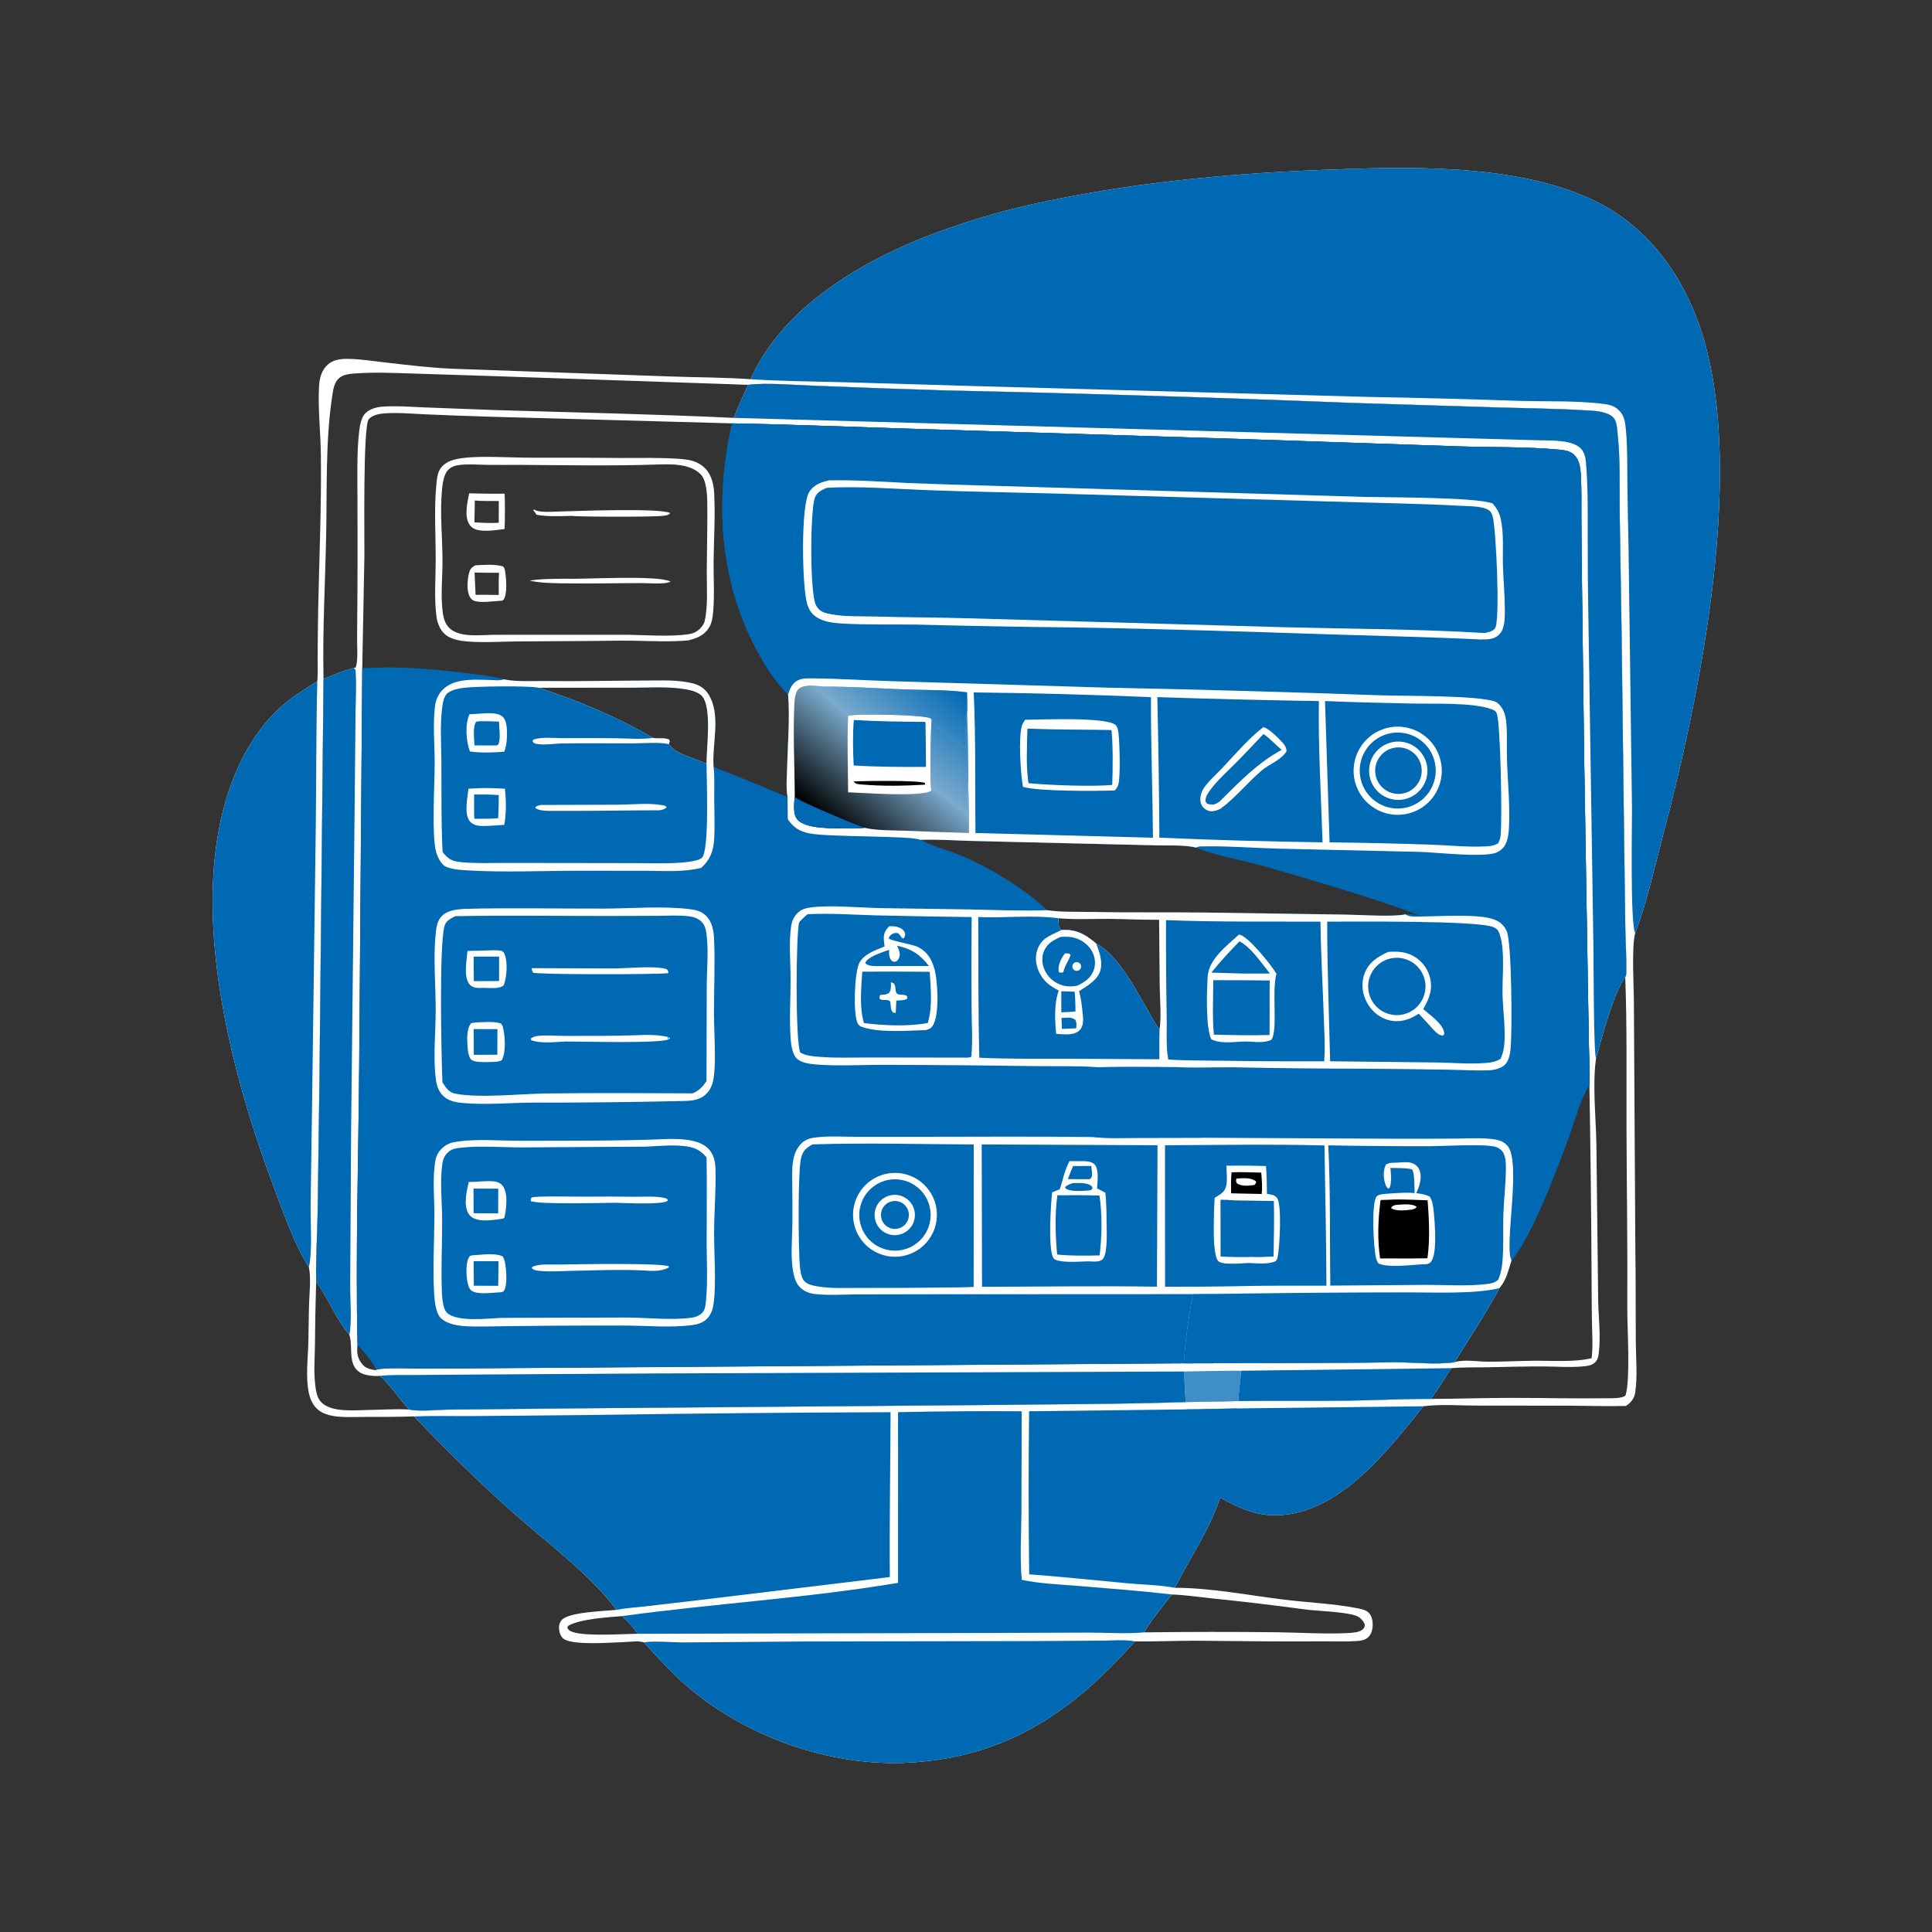 <?xml version="1.0" encoding="utf-8" ?>
<svg xmlns="http://www.w3.org/2000/svg" xmlns:xlink="http://www.w3.org/1999/xlink" width="1024" height="1024">
	<rect width="100%" height="100%" fill="#333333" stroke="none"/>
	<path fill="white" d="M397.777 200.987C414.794 163.004 456.22 138.547 493.627 124.297Q506.481 119.446 519.637 115.485Q532.793 111.524 546.189 108.471C597.14 97.084 649.081 92.053 701.177 90.035C745.357 88.324 800.84 86.622 841.885 104.895C869.808 117.326 888.722 140.739 899.412 168.885C927.29 242.285 901.265 367.777 881.43 442.748C877.007 459.466 872.816 478.58 866.689 494.603C864.679 501.412 866.008 523.493 865.998 531.696L866.764 662.022C867.008 678.268 866.901 694.507 867 710.754C867.054 719.55 867.984 729.334 866.702 738.028C866.222 741.282 864.434 743.422 861.761 745.181C851.938 745.435 842.077 745.097 832.25 745.042L783.707 744.999C774.223 745.017 763.767 744.14 754.397 745.344C736.247 768.014 712.12 799.389 681.229 802.82C667.752 804.317 658.236 800.137 646.725 793.782C640.33 812.29 631.236 824.659 622.674 841.553C641.816 841.593 661.318 845.474 680.315 847.809C693.107 849.381 706.337 849.911 718.979 852.312C721.057 852.706 723.796 853.184 725.375 854.678C727.344 856.541 727.754 859.981 727.482 862.524C727.263 864.573 726.489 866.677 724.865 868.024C723.191 869.413 721.114 869.621 719.023 869.782C713.975 870.172 708.803 869.927 703.741 869.937L675.338 869.977L633.442 869.626C622.789 869.634 612.192 870.099 601.523 869.951C568.419 907.26 533.819 931.169 482.344 934.218C439.883 936.733 393.786 920.179 362.191 891.973C354.745 885.325 348.097 878.005 341.449 870.575C338.616 869.483 334.199 870.211 331.162 870.312C324.525 870.531 304.152 872.231 298.875 868.705C297.195 867.582 296.538 865.382 296.316 863.46C296.12 861.769 296.526 860.056 297.627 858.736C301.25 854.389 320.333 853.932 326.726 853.263C313.433 834.912 288.692 816.632 271.412 801.228Q244.396 777.074 219.525 750.717C210.671 751.019 201.883 751.006 193.028 750.998C187.594 750.993 181.785 751.383 176.413 750.467C173.684 750.002 171.054 749.106 168.851 747.387C166.054 745.202 164.499 741.964 163.75 738.556C161.892 730.092 163.223 719.985 163.445 711.32C163.628 704.148 163.584 696.976 163.868 689.807C164.084 684.363 164.786 677.888 163.881 672.529C163.833 672.24 163.775 671.952 163.723 671.663C163.487 671.301 163.247 670.942 163.024 670.572C155.272 657.657 150.25 642.811 144.967 628.764C123.385 571.379 103.065 493.574 117.564 432.295C122.861 409.907 133.272 387.54 151.288 372.594C156.538 368.237 162.382 364.739 168.177 361.173C168.602 357.012 168.315 352.59 168.348 348.398Q168.429 335.301 168.651 322.205C169.228 295.104 170.42 267.845 170.063 240.742C169.904 228.742 168.42 216.5 169.113 204.525C169.361 200.233 170.531 195.898 173.966 193.041C177.137 190.404 181.058 190.144 185.001 190.224C191.305 190.35 197.684 191.362 203.944 192.084C215.938 193.466 227.983 194.951 240.054 195.449L354.324 199.506C368.787 200.042 383.35 199.977 397.777 200.987ZM656.34 742.594C675.973 742.304 695.622 742.618 715.259 742.361C729.635 742.173 744.029 741.35 758.402 741.469C772.535 741.397 786.66 740.911 800.804 740.904C817.866 740.896 834.966 741.349 852.022 741.102C854.362 741.069 859.891 741.295 861.562 739.589C864.23 731.018 862.443 703.894 862.503 693.562C862.689 661.451 862.192 629.364 862.077 597.25C861.983 570.798 862.426 544.308 861.409 517.87C862.041 517.075 861.96 515.733 861.978 514.728C862.116 507.304 861.58 499.755 861.457 492.322L860.831 445.194L859.462 334.163L858.491 272.601C858.356 258.178 858.888 243.3 857.264 228.967C856.932 226.031 856.896 222.559 854.39 220.663C850.53 217.743 844.109 217.704 839.447 217.429C824.005 216.519 808.56 216.386 793.103 215.935L716.238 213.549Q609.143 209.263 501.986 206.958Q466.644 205.904 431.317 204.431C421.594 204.072 405.686 202.755 396.593 203.96L258.13 199.234L219.071 197.984C208.903 197.677 198.657 197.168 188.498 197.926C185.334 198.162 181.819 198.369 179.414 200.703C177.082 202.967 176.591 206.539 176.121 209.623C172.441 233.807 173.369 259.212 172.874 283.638C172.371 308.477 170.966 333.477 171.443 358.31L171.477 359.84L169.317 571.921L168.353 642.687C168.125 654.938 167.33 667.18 167.555 679.436Q167.057 696.492 166.914 713.554C166.83 720.026 166.29 726.77 166.992 733.199C167.352 736.498 167.845 740.733 170.252 743.193C175.684 748.744 187.705 747.439 194.82 747.332C202.073 747.223 209.585 746.662 216.813 747.073C222.04 748.301 232.125 747.168 237.979 747.122L299.775 746.502L523.5 744.676C558.477 744.231 593.564 744.292 628.518 743.11Q642.43 742.922 656.34 742.594ZM606.439 865.192Q641.564 864.734 676.689 865.132C689.045 865.274 701.823 866.162 714.144 865.564C716.368 865.456 720.25 865.27 722.057 863.792C723.188 862.867 723.198 862.529 723.376 861.172C722.955 859.876 722.311 859.034 721.374 858.07C719.76 856.407 717.601 855.911 715.392 855.493C707.44 853.991 699.114 853.994 691.076 852.945Q666.756 849.661 642.341 847.175C635.242 846.441 628.199 845.362 621.055 845.098C616.152 851.744 610.527 857.995 606.439 865.192ZM329.728 856.569C322.354 857.188 307.404 858.056 301.193 861.685L300.623 862.725C301.412 864.144 302.34 864.636 303.888 865.109C311.181 867.339 329.442 866.03 337.903 865.936C335.766 862.467 332.606 859.423 329.728 856.569Z"/>
	<path fill="#0069B4" d="M397.777 200.987C414.794 163.004 456.22 138.547 493.627 124.297Q506.481 119.446 519.637 115.485Q532.793 111.524 546.189 108.471C597.14 97.084 649.081 92.053 701.177 90.035C745.357 88.324 800.84 86.622 841.885 104.895C869.808 117.326 888.722 140.739 899.412 168.885C927.29 242.285 901.265 367.777 881.43 442.748C877.007 459.466 872.816 478.58 866.689 494.603C864.006 489.535 865.023 437.869 864.988 428.541L863.155 289.831Q862.73 272.525 862.535 255.215C862.439 245.993 862.626 236.72 861.733 227.531C861.414 224.243 861.073 220.956 858.86 218.325C855.854 214.75 852.482 214.347 848.099 213.862C834.405 212.345 819.883 212.86 806.084 212.493Q765.788 211.1 725.475 210.38L517.872 204.672L445.996 202.558C429.947 202.118 413.796 202.052 397.777 200.987Z"/>
	<path fill="#0069B4" d="M219.525 750.717C230.179 750.341 240.937 750.623 251.604 750.543L316.373 749.937Q394.195 748.756 472.024 748.496C471.917 777.607 471.38 806.765 471.626 835.871L371.355 847.988L342.454 851.365C337.267 851.955 331.838 852.264 326.726 853.263C313.433 834.912 288.692 816.632 271.412 801.228Q244.396 777.074 219.525 750.717Z"/>
	<path fill="#0069B4" d="M655.15 746.506L754.397 745.344C736.247 768.014 712.12 799.389 681.229 802.82C667.752 804.317 658.236 800.137 646.725 793.782C640.33 812.29 631.236 824.659 622.674 841.553C614.524 840.04 605.852 839.957 597.568 839.178C580.223 837.546 562.862 835.749 545.493 834.409Q544.932 791.209 545.447 748.008L628.752 746.995C637.547 746.946 646.353 746.621 655.15 746.506Z"/>
	<path fill="#0069B4" fill-opacity="0.753" d="M628.752 746.995C637.547 746.946 646.353 746.621 655.15 746.506C653.315 762.274 651.778 778.154 646.753 793.308C633.204 779.11 633.132 764.954 628.752 746.995Z"/>
	<path fill="#0069B4" d="M341.449 870.575C344.769 869.512 357.415 870.547 361.928 870.525L424.63 870.027L546.165 869.812L584.322 869.571C589.704 869.556 596.287 868.877 601.523 869.951C568.419 907.26 533.819 931.169 482.344 934.218C439.883 936.733 393.786 920.179 362.191 891.973C354.745 885.325 348.097 878.005 341.449 870.575Z"/>
	<path fill="#0069B4" d="M163.723 671.663C163.487 671.301 163.247 670.942 163.024 670.572C155.272 657.657 150.25 642.811 144.967 628.764C123.385 571.379 103.065 493.574 117.564 432.295C122.861 409.907 133.272 387.54 151.288 372.594C156.538 368.237 162.382 364.739 168.177 361.173C167.503 387.506 167.684 413.819 167.343 440.153L165.456 581.829L164.623 639.31C164.53 648.608 165.646 662.971 163.723 671.663Z"/>
	<path fill="white" d="M396.593 203.96C405.686 202.755 421.594 204.072 431.317 204.431Q466.644 205.905 501.986 206.958Q609.143 209.263 716.238 213.549L793.103 215.935C808.56 216.386 824.005 216.519 839.447 217.429C844.109 217.704 850.53 217.743 854.39 220.663C856.896 222.559 856.932 226.031 857.264 228.967C858.888 243.3 858.356 258.178 858.491 272.601L859.462 334.163L860.831 445.194L861.457 492.322C861.58 499.755 862.116 507.304 861.978 514.728C861.96 515.733 862.041 517.075 861.409 517.87C855.228 526.049 848.862 550.617 845.933 561L845.826 561.796C844.031 575.641 845.879 592.608 846.128 606.821L847.054 688.342C847.144 697.804 848.564 707.97 847.363 717.353C847.092 719.465 846.672 721.152 844.906 722.518C843.097 723.917 840.556 724.092 838.352 724.278C831.823 724.83 825.183 724.293 818.637 724.253C808.525 724.192 798.39 724.501 788.28 724.688C781.981 724.805 775.439 724.597 769.173 725.163C765.745 730.674 762.255 736.244 758.402 741.469C744.029 741.35 729.635 742.173 715.259 742.361C695.622 742.618 675.973 742.304 656.34 742.594Q642.43 742.922 628.518 743.11C593.564 744.292 558.477 744.231 523.5 744.676L299.775 746.502L237.979 747.122C232.125 747.168 222.04 748.301 216.813 747.073C211.51 741.198 207.292 734.695 201.456 729.23C198.601 729.519 193.504 729.045 191.07 727.614C184.132 723.533 187.081 714.455 185.393 708.247C185.326 708.001 185.25 707.758 185.179 707.514C177.895 698.976 174.238 688.234 167.555 679.436C167.33 667.18 168.125 654.938 168.353 642.687L169.317 571.921L171.477 359.84C176.763 357.652 182.007 355.448 187.57 354.063C188.313 353.969 188.556 353.876 188.762 353.061C189.852 348.737 189.178 342.054 189.26 337.501Q189.644 301.297 189.454 265.091C189.507 253.115 188.99 240.318 190.384 228.44C190.721 225.565 191.489 221.076 193.7 218.983C195.913 216.889 199.095 215.859 202.062 215.595C209.347 214.947 216.953 215.622 224.25 215.901L262.049 217.329C304.325 218.648 346.714 219.468 388.955 221.481C391.149 215.5 393.856 209.708 396.593 203.96ZM189.479 712.752C189.056 716.889 189.316 719.783 192.043 723.093C193.799 725.225 196.33 725.838 198.933 726.234L199.412 725.977C203.867 724.576 220.288 725.436 225.746 725.405L291.283 724.974L627.431 722.587L658.446 722.508Q698.667 722.631 738.883 722.042C749.413 721.966 760.532 723.446 770.944 722.008C775.42 720.397 783.519 721.698 788.484 721.722C796.56 721.76 804.64 721.321 812.718 721.231C822.696 721.119 833.844 722.114 843.595 719.885C844.336 713.838 843.915 707.584 843.781 701.506Q843.589 690.711 843.583 679.914Q843.344 627.48 842.415 575.053C842.426 574.929 842.443 574.805 842.449 574.681C842.751 568.309 842.326 561.863 842.186 555.489L841.619 522.996L839.641 402.03L838.491 310.593L838.165 275.303C838.11 267.271 838.327 259.141 837.84 251.127C837.642 247.865 837.005 243.988 834.722 241.482C832.623 239.176 829.739 238.655 826.778 238.372C809.119 236.684 790.115 237.167 772.24 236.551L659.856 232.749L478.033 227.098C448.028 226.173 418.002 224.919 387.989 224.388L260.915 220.897Q243.253 220.382 225.601 219.603C218.36 219.301 210.871 218.571 203.641 219.096C201.006 219.287 197.203 220.014 195.424 222.233C192.306 226.123 193.239 286.842 193.133 294.821L192.005 354.247L190.367 564.837C189.973 614.15 188.412 663.439 189.479 712.752Z"/>
	<path fill="#0069B4" d="M396.593 203.96C405.686 202.755 421.594 204.072 431.317 204.431Q466.644 205.905 501.986 206.958Q609.143 209.263 716.238 213.549L793.103 215.935C808.56 216.386 824.005 216.519 839.447 217.429C844.109 217.704 850.53 217.743 854.39 220.663C856.896 222.559 856.932 226.031 857.264 228.967C858.888 243.3 858.356 258.178 858.491 272.601L859.462 334.163L860.831 445.194L861.457 492.322C861.58 499.755 862.116 507.304 861.978 514.728C861.96 515.733 862.041 517.075 861.409 517.87C855.228 526.049 848.862 550.617 845.933 561C844.635 558.627 844.645 509.793 844.558 502.609L841.899 328.811Q841.496 307.084 841.515 285.354C841.51 271.967 841.733 258.582 840.599 245.228C840.385 242.715 839.836 239.958 838.122 238.001C833.813 233.079 822.465 233.503 816.385 233.387L388.955 221.481C391.149 215.5 393.856 209.708 396.593 203.96Z"/>
	<path fill="#0069B4" d="M201.456 729.23C207.323 728.583 213.459 728.853 219.362 728.791L250.723 728.545L345.266 727.967L627.636 726.917C627.874 732.289 627.893 737.77 628.518 743.11C593.564 744.292 558.477 744.231 523.5 744.676L299.775 746.502L237.979 747.122C232.125 747.168 222.04 748.301 216.813 747.073C211.51 741.198 207.292 734.695 201.456 729.23Z"/>
	<path fill="#0069B4" d="M187.57 354.063C188.674 355.063 188.471 355.354 188.557 356.849C188.983 364.318 188.49 372.062 188.425 379.564L187.976 427.255L186.077 601.208L185.621 680.614C185.556 687.805 186.57 701.175 185.179 707.514C177.895 698.976 174.238 688.234 167.555 679.436C167.33 667.18 168.125 654.938 168.353 642.687L169.317 571.921L171.477 359.84C176.763 357.652 182.007 355.448 187.57 354.063Z"/>
	<path fill="#0069B4" d="M657.895 726.517L769.173 725.163C765.745 730.674 762.255 736.244 758.402 741.469C744.029 741.35 729.635 742.173 715.259 742.361C695.622 742.618 675.973 742.304 656.34 742.594C656.61 737.245 657.351 731.849 657.895 726.517Z"/>
	<path fill="#0069B4" fill-opacity="0.753" d="M627.636 726.917C637.711 726.81 647.824 726.47 657.895 726.517C657.351 731.849 656.61 737.245 656.34 742.594Q642.43 742.922 628.518 743.11C627.893 737.77 627.874 732.289 627.636 726.917Z"/>
	<path fill="#0069B4" d="M387.989 224.388C418.002 224.919 448.028 226.173 478.033 227.098L659.856 232.749L772.24 236.551C790.115 237.167 809.119 236.684 826.778 238.372C829.739 238.655 832.623 239.176 834.722 241.482C837.005 243.988 837.642 247.865 837.84 251.127C838.327 259.141 838.11 267.271 838.165 275.303L838.491 310.593L839.641 402.03L841.619 522.996L842.186 555.489C842.326 561.863 842.751 568.309 842.449 574.681C842.443 574.805 842.426 574.929 842.415 575.053C837.603 582.658 835.251 592.22 832.213 600.663C825.891 618.24 812.243 654.729 801.15 668.067L800.868 668.913C799.123 674.244 798.489 678.103 794.79 682.695C787.407 696.274 779.084 708.906 770.944 722.008C760.532 723.446 749.413 721.966 738.883 722.042Q698.667 722.631 658.446 722.508L627.431 722.587L291.283 724.974L225.746 725.405C220.288 725.436 203.867 724.576 199.412 725.977C197.145 721.108 192.985 716.743 189.479 712.752C188.412 663.439 189.973 614.15 190.367 564.837L192.005 354.247C210.102 352.929 227.937 354.452 245.919 356.622C252.887 357.463 260.256 358.193 267.032 360.072C267.239 360.114 267.446 360.158 267.655 360.196C274.433 361.422 282.027 360.89 288.909 360.973C306.615 361.186 324.347 360.734 342.059 360.719C350.243 360.712 358.965 360.19 366.966 362.143C370.247 362.944 373.135 364.552 375.075 367.372C382.597 378.31 377.225 394.242 378.211 406.452C391.306 411.703 404.457 416.926 417.406 422.525C416.549 417.707 417.059 412.027 417.179 407.132C417.493 394.278 418.721 380.857 417.696 368.074C413.283 363.73 409.66 358.94 406.371 353.696C381.75 314.444 377.934 268.812 387.989 224.388ZM554.881 482.41C562.544 483.556 570.732 483.191 578.48 483.351C598.345 483.76 618.211 483.413 638.075 483.663L713.586 484.768C721.061 484.867 738.503 486.075 744.89 484.624C747.386 484.447 749.881 484.931 752.352 485.27C742.111 480.943 731.391 477.667 720.811 474.274Q694.377 465.914 667.678 458.441C656.535 455.389 644.745 453.556 634.018 449.232C627.566 447.701 619.856 448.25 613.194 448.053L567.67 446.977L515.025 445.709C506.011 445.482 496.845 444.777 487.841 445.138L488.502 445.477C495.013 448.761 502.261 450.543 509.003 453.326C524.007 459.519 543.19 471.026 554.881 482.41ZM285.453 364.518C306.615 371.391 326.839 379.904 346.098 391.098C346.247 391.125 346.395 391.154 346.543 391.179C349.2 391.626 351.926 390.97 354.444 391.898L354.949 392.713L354.537 394.404C357.413 399.64 369.168 402.151 374.466 404.78C374.366 396.962 377.524 374.95 372.037 368.889C369.615 366.213 363.925 365.306 360.445 364.892C351.82 363.867 342.535 364.492 333.841 364.491L285.453 364.518ZM560.923 486.681C560.974 489.047 560.849 491.061 562.45 492.968C569.848 492.408 574.596 494.81 580.208 499.444C580.489 499.676 580.755 499.924 581.024 500.169C591.818 505.618 601.205 523.041 607.151 533.375C609.49 537.439 611.697 541.974 614.612 545.645C615.642 538.496 614.8 530.723 614.697 523.503L614.347 487.477C605.582 487.595 596.757 487.066 587.981 487.019C579.056 486.971 569.804 487.485 560.923 486.681Z"/>
	<path fill="#0069B4" d="M387.989 224.388C418.002 224.919 448.028 226.173 478.033 227.098L659.856 232.749L772.24 236.551C790.115 237.167 809.119 236.684 826.778 238.372C829.739 238.655 832.623 239.176 834.722 241.482C837.005 243.988 837.642 247.865 837.84 251.127C838.327 259.141 838.11 267.271 838.165 275.303L838.491 310.593L839.641 402.03L841.619 522.996L842.186 555.489C842.326 561.863 842.751 568.309 842.449 574.681C842.443 574.805 842.426 574.929 842.415 575.053C837.603 582.658 835.251 592.22 832.213 600.663C825.891 618.24 812.243 654.729 801.15 668.067C796.979 660.768 806.714 615.595 798.859 607.127C796.39 604.466 793.452 603.98 789.984 603.627C783.875 603.006 777.479 603.434 771.33 603.479Q756.005 603.603 740.68 603.566L636.993 603.031Q633.885 590.401 628.955 578.365C627.238 574.12 625.133 569.958 623.694 565.615C633.699 566.085 643.815 565.588 653.832 565.696Q688.263 566.395 722.7 566.435Q745.192 566.572 767.681 566.957C774.696 567.064 781.832 567.532 788.839 567.306C790.596 567.249 792.346 566.983 794.01 566.403C796.333 565.594 798.063 564.441 799.126 562.185C800.126 560.064 800.516 557.616 800.709 555.296C801.459 546.252 801.336 500.415 798.637 493.699C797.442 490.724 795.22 488.685 792.271 487.481C784.283 484.219 763.753 485.676 754.41 485.743C751.958 485.76 747.894 486.214 745.657 485.065C745.395 484.931 745.146 484.771 744.89 484.624C747.386 484.447 749.881 484.931 752.352 485.27C742.111 480.943 731.391 477.667 720.811 474.274Q694.377 465.914 667.678 458.441C656.535 455.389 644.745 453.556 634.018 449.232C627.566 447.701 619.856 448.25 613.194 448.053L567.67 446.977L515.025 445.709C506.011 445.482 496.845 444.777 487.841 445.138C483.303 442.842 439.602 443.787 429.122 441.738C423.753 440.688 420.627 438.691 417.547 434.22L417.406 422.525C416.549 417.707 417.059 412.027 417.179 407.132C417.493 394.278 418.721 380.857 417.696 368.074C413.283 363.73 409.66 358.94 406.371 353.696C381.75 314.444 377.934 268.812 387.989 224.388Z"/>
	<path fill="white" d="M417.696 368.074C418.716 365.03 419.769 362.241 422.752 360.646C425.256 359.308 428.846 359.542 431.63 359.568C445.325 359.694 459.089 360.638 472.789 361.045L586.25 364.449Q659.447 365.925 732.612 368.556C744.42 368.94 783.08 368.503 792.281 371.811C794.555 372.628 796.328 375.317 797.171 377.49C797.963 379.528 798.291 381.815 798.454 383.989C798.941 390.453 798.516 397.06 798.747 403.55C799.161 415.162 800.394 426.909 799.792 438.521C799.637 441.513 799.307 444.754 797.957 447.465C796.838 449.71 794.576 451.587 792.136 452.224C783.841 454.389 762.156 451.831 752.283 451.508L677.958 449.807C664.447 449.462 650.056 448.292 636.638 448.61C635.646 448.634 634.877 448.717 634.018 449.232C627.566 447.701 619.856 448.25 613.194 448.053L567.67 446.977L515.025 445.709C506.011 445.482 496.845 444.777 487.841 445.138C483.303 442.842 439.602 443.787 429.122 441.738C423.753 440.688 420.627 438.691 417.547 434.22L417.406 422.525C416.549 417.707 417.059 412.027 417.179 407.132C417.493 394.278 418.721 380.857 417.696 368.074Z"/>
	<path fill="#0069B4" d="M516.091 366.995Q563.079 367.503 610.026 369.514C609.95 394.369 610.912 419.176 611.092 444.026L517.012 441.515C516.727 416.738 517.246 391.723 516.091 366.995Z"/>
	<path fill="white" d="M543.387 381.488C551.1 381.451 586.468 379.857 591.285 384.278C592.45 385.348 592.721 387.661 592.879 389.147C593.424 394.274 593.945 411.327 592.732 415.888C592.415 417.083 591.602 418.06 590.833 418.997C580.423 419.263 550.76 419.537 542.194 417.041C542.157 416.83 542.118 416.62 542.085 416.409C540.924 409.187 539.777 391.906 541.554 384.922C541.883 383.626 542.614 382.557 543.387 381.488Z"/>
	<path fill="#0069B4" d="M544.543 386.181C559.367 386.768 574.283 386.658 589.121 386.929C589.981 396.622 589.812 406.299 589.514 416.012C579.231 417.047 555.595 416.153 545.107 415.094C543.732 405.575 544.346 395.776 544.543 386.181Z"/>
	<defs>
		<linearGradient id="gradient_0" gradientUnits="userSpaceOnUse" x1="472.142" y1="397.98" x2="439.745" y2="436.503">
			<stop offset="0" stop-color="#7AA9CC"/>
			<stop offset="1" stop-color="black"/>
		</linearGradient>
	</defs>
	<path fill="url(#gradient_0)" d="M421.251 421.62C421.169 405.805 420.295 389.63 420.993 373.849C421.107 371.274 421.329 366.6 423.534 364.946C426.92 362.405 432.785 363.526 436.753 363.927C450.849 363.848 465.077 364.867 479.17 365.392C490.203 365.803 501.595 365.516 512.535 366.95C512.553 370.637 512.871 374.58 512.544 378.238C512.972 386.485 512.996 394.745 513.077 403.001C513.116 407.047 513.471 411.411 513.073 415.414C513.828 424.023 513.524 432.864 513.579 441.508Q496.625 440.997 479.678 440.299C472.643 440.023 465.027 440.298 458.164 438.742C455.292 439.275 451.987 439.058 449.047 439.033C442.437 438.978 426.78 439.669 422.424 434.13C420.074 431.14 421.023 425.159 421.251 421.62Z"/>
	<path fill="white" d="M449.563 379.38C454.348 378.066 489.617 378.881 492.782 380.614C493.405 380.955 493.32 380.918 493.775 381.322C493.298 386.957 492.715 414.522 493.664 419.035C488.528 422.625 457.26 420.178 449.515 419.928C449.481 406.343 448.904 392.981 449.563 379.38Z"/>
	<path fill="#0069B4" d="M452.541 381.615C465.165 382.386 477.862 382.495 490.507 382.616Q490.744 394.556 490.786 406.499C477.975 406.526 465.269 406.519 452.474 405.709C452.065 397.617 451.904 389.708 452.541 381.615Z"/>
	<path d="M452.391 414.228C456.845 413.863 487.3 413.476 490.236 415.005L490.269 415.884C479.177 416.553 467.638 416.748 456.565 415.783C454.714 415.622 453.58 415.655 452.391 414.228Z"/>
	<defs>
		<linearGradient id="gradient_1" gradientUnits="userSpaceOnUse" x1="495.487" y1="354.042" x2="463.512" y2="390.898">
			<stop offset="0" stop-color="#016AB6"/>
			<stop offset="1" stop-color="#79A9CD"/>
		</linearGradient>
	</defs>
	<path fill="url(#gradient_1)" d="M436.753 363.927C450.849 363.848 465.077 364.867 479.17 365.392C490.203 365.803 501.595 365.516 512.535 366.95C512.553 370.637 512.871 374.58 512.544 378.238C511.507 384.066 511.976 390.493 512 396.405C508.317 394.089 497.546 386.687 494.914 383.812C494.456 383.312 494.19 381.988 493.775 381.322C493.32 380.918 493.405 380.955 492.782 380.614C489.617 378.881 454.348 378.066 449.563 379.38L449.244 378.89C447.205 376.305 435.408 365.483 432.602 364.324L436.753 363.927Z"/>
	<defs>
		<linearGradient id="gradient_2" gradientUnits="userSpaceOnUse" x1="511.801" y1="396.373" x2="494.696" y2="419.131">
			<stop offset="0" stop-color="#3887C1"/>
			<stop offset="1" stop-color="#7DABCD"/>
		</linearGradient>
	</defs>
	<path fill="url(#gradient_2)" d="M512 396.405C511.976 390.493 511.507 384.066 512.544 378.238C512.972 386.485 512.996 394.745 513.077 403.001C513.116 407.047 513.471 411.411 513.073 415.414C513.051 415.591 513.027 415.768 513.008 415.945C512.371 421.706 512.691 427.902 512.979 433.69C513.018 434.486 513.039 434.173 512.777 434.97C512.59 434.193 512.586 432.737 512.344 432.056C512.252 431.797 496.884 420.368 495.137 419.294Q494.657 418.999 494.166 418.722L494.411 419.485L493.87 418.82L493.664 419.035C492.715 414.522 493.298 386.957 493.775 381.322C494.19 381.988 494.456 383.312 494.914 383.812C497.546 386.687 508.317 394.089 512 396.405Z"/>
	<path fill="#0069B4" d="M421.251 421.62C421.406 421.976 421.443 422.412 421.717 422.687C423.742 424.721 448.753 435.127 452.993 436.786Q455.567 437.795 458.164 438.742C455.292 439.275 451.987 439.058 449.047 439.033C442.437 438.978 426.78 439.669 422.424 434.13C420.074 431.14 421.023 425.159 421.251 421.62Z"/>
	<path fill="#7AA9CC" d="M449.244 378.89C443.481 376.835 436.585 369.291 432.38 364.832L432.602 364.324C435.408 365.483 447.205 376.305 449.244 378.89Z"/>
	<path fill="#0069B4" d="M702.286 371.568C717.424 372.255 732.621 372.507 747.771 372.879C759.169 373.158 780.66 372.173 790.564 375.908C791.795 376.372 792.77 376.803 793.279 378.068C795.381 383.293 796.211 434.1 795.379 442.669C795.226 444.245 794.749 445.566 794.085 446.991C792.082 448.106 790.537 448.42 788.24 448.561C778.537 449.156 768.693 448.06 758.999 447.707Q731.859 446.794 704.705 446.449L702.286 371.568Z"/>
	<path fill="white" d="M739.327 385.195Q739.9 385.159 740.473 385.151Q741.047 385.142 741.62 385.163Q742.194 385.183 742.765 385.231Q743.337 385.279 743.906 385.355Q744.474 385.431 745.039 385.535Q745.603 385.639 746.161 385.771Q746.72 385.902 747.271 386.061Q747.823 386.22 748.365 386.406Q748.908 386.591 749.441 386.804Q749.974 387.016 750.496 387.254Q751.018 387.492 751.528 387.755Q752.038 388.019 752.534 388.307Q753.03 388.595 753.511 388.907Q753.993 389.219 754.458 389.554Q754.924 389.89 755.372 390.248Q755.821 390.605 756.251 390.985Q756.682 391.364 757.093 391.764Q757.504 392.164 757.895 392.584Q758.286 393.004 758.656 393.442Q759.026 393.881 759.374 394.337Q759.722 394.793 760.048 395.266Q760.373 395.738 760.675 396.226Q760.976 396.714 761.254 397.217Q761.531 397.719 761.783 398.234Q762.036 398.749 762.262 399.276Q762.489 399.803 762.689 400.341Q762.89 400.878 763.064 401.425Q763.238 401.972 763.385 402.526Q763.532 403.081 763.651 403.642Q763.771 404.203 763.863 404.77Q763.954 405.336 764.018 405.906Q764.082 406.476 764.118 407.049Q764.154 407.622 764.161 408.195Q764.169 408.769 764.149 409.342Q764.128 409.916 764.08 410.488Q764.031 411.059 763.954 411.628Q763.878 412.197 763.773 412.761Q763.669 413.325 763.537 413.883Q763.405 414.442 763.245 414.993Q763.086 415.544 762.9 416.087Q762.714 416.629 762.501 417.162Q762.289 417.695 762.05 418.217Q761.812 418.739 761.548 419.248Q761.284 419.758 760.996 420.254Q760.707 420.75 760.395 421.231Q760.082 421.712 759.746 422.177Q759.411 422.643 759.052 423.091Q758.694 423.539 758.315 423.969Q757.935 424.399 757.534 424.81Q757.134 425.221 756.714 425.612Q756.294 426.003 755.855 426.372Q755.416 426.742 754.96 427.09Q754.503 427.438 754.03 427.762Q753.557 428.087 753.069 428.388Q752.581 428.69 752.078 428.967Q751.576 429.244 751.06 429.495Q750.545 429.747 750.018 429.974Q749.49 430.2 748.953 430.4Q748.415 430.6 747.868 430.774Q747.321 430.947 746.766 431.094Q746.212 431.24 745.65 431.359Q745.089 431.478 744.523 431.57Q743.956 431.661 743.386 431.724Q742.816 431.788 742.243 431.823Q741.671 431.858 741.098 431.865Q740.525 431.873 739.952 431.852Q739.379 431.831 738.808 431.782Q738.237 431.733 737.669 431.656Q737.101 431.579 736.538 431.474Q735.974 431.37 735.417 431.237Q734.859 431.105 734.308 430.946Q733.758 430.786 733.216 430.6Q732.674 430.414 732.142 430.202Q731.609 429.989 731.088 429.751Q730.567 429.512 730.058 429.249Q729.549 428.985 729.054 428.697Q728.559 428.408 728.078 428.096Q727.597 427.784 727.133 427.448Q726.668 427.113 726.22 426.755Q725.773 426.397 725.343 426.018Q724.913 425.638 724.503 425.238Q724.092 424.838 723.702 424.419Q723.312 423.999 722.942 423.561Q722.573 423.123 722.226 422.667Q721.878 422.211 721.554 421.739Q721.229 421.266 720.928 420.779Q720.627 420.291 720.35 419.789Q720.073 419.287 719.821 418.772Q719.57 418.258 719.343 417.731Q719.117 417.204 718.917 416.667Q718.717 416.13 718.543 415.584Q718.369 415.038 718.223 414.484Q718.076 413.93 717.957 413.369Q717.838 412.809 717.746 412.243Q717.654 411.677 717.591 411.108Q717.527 410.538 717.491 409.966Q717.455 409.394 717.448 408.821Q717.44 408.248 717.46 407.675Q717.481 407.102 717.529 406.531Q717.578 405.96 717.654 405.392Q717.731 404.824 717.835 404.26Q717.939 403.697 718.071 403.139Q718.202 402.581 718.361 402.031Q718.52 401.48 718.706 400.938Q718.892 400.396 719.104 399.863Q719.316 399.331 719.554 398.809Q719.792 398.288 720.055 397.779Q720.318 397.27 720.606 396.774Q720.894 396.278 721.206 395.798Q721.518 395.317 721.853 394.852Q722.188 394.387 722.545 393.939Q722.903 393.491 723.282 393.061Q723.661 392.631 724.06 392.22Q724.46 391.809 724.879 391.418Q725.299 391.028 725.737 390.658Q726.174 390.288 726.63 389.94Q727.086 389.593 727.558 389.268Q728.03 388.943 728.517 388.641Q729.005 388.34 729.506 388.062Q730.008 387.785 730.522 387.533Q731.037 387.281 731.563 387.054Q732.09 386.827 732.627 386.627Q733.164 386.426 733.71 386.252Q734.256 386.078 734.81 385.931Q735.364 385.784 735.924 385.664Q736.485 385.544 737.05 385.452Q737.616 385.36 738.186 385.296Q738.755 385.231 739.327 385.195Z"/>
	<path fill="#0069B4" d="M739.353 388.325Q739.846 388.289 740.341 388.277Q740.835 388.265 741.33 388.278Q741.824 388.29 742.317 388.327Q742.81 388.364 743.301 388.425Q743.792 388.486 744.279 388.571Q744.766 388.656 745.249 388.764Q745.731 388.873 746.208 389.005Q746.684 389.138 747.154 389.293Q747.623 389.449 748.085 389.627Q748.546 389.806 748.998 390.007Q749.45 390.207 749.891 390.43Q750.333 390.653 750.763 390.897Q751.193 391.141 751.61 391.407Q752.028 391.672 752.432 391.957Q752.836 392.242 753.226 392.547Q753.615 392.851 753.989 393.175Q754.363 393.498 754.721 393.84Q755.079 394.181 755.419 394.54Q755.76 394.898 756.083 395.273Q756.405 395.648 756.709 396.039Q757.013 396.429 757.297 396.833Q757.581 397.238 757.845 397.656Q758.109 398.075 758.352 398.505Q758.596 398.936 758.817 399.378Q759.039 399.82 759.239 400.272Q759.439 400.725 759.616 401.187Q759.793 401.648 759.948 402.118Q760.102 402.588 760.233 403.065Q760.364 403.542 760.472 404.024Q760.579 404.507 760.663 404.994Q760.747 405.482 760.807 405.973Q760.866 406.464 760.902 406.957Q760.938 407.45 760.949 407.945Q760.96 408.439 760.947 408.934Q760.934 409.428 760.897 409.921Q760.86 410.414 760.798 410.905Q760.737 411.396 760.651 411.883Q760.566 412.37 760.457 412.852Q760.348 413.335 760.215 413.811Q760.082 414.287 759.926 414.757Q759.77 415.226 759.591 415.687Q759.412 416.148 759.211 416.6Q759.01 417.051 758.786 417.493Q758.563 417.934 758.318 418.364Q758.074 418.794 757.808 419.211Q757.543 419.628 757.257 420.032Q756.972 420.436 756.667 420.825Q756.361 421.214 756.038 421.588Q755.714 421.962 755.372 422.319Q755.03 422.677 754.671 423.017Q754.312 423.357 753.937 423.679Q753.562 424.001 753.171 424.305Q752.781 424.608 752.376 424.892Q751.971 425.176 751.552 425.439Q751.134 425.703 750.703 425.946Q750.272 426.188 749.83 426.41Q749.388 426.631 748.935 426.83Q748.482 427.03 748.021 427.206Q747.559 427.383 747.089 427.537Q746.619 427.691 746.142 427.822Q745.665 427.953 745.182 428.06Q744.699 428.167 744.212 428.25Q743.724 428.333 743.233 428.393Q742.742 428.452 742.249 428.487Q741.756 428.522 741.263 428.533Q740.769 428.544 740.275 428.53Q739.781 428.517 739.289 428.479Q738.796 428.442 738.306 428.38Q737.816 428.318 737.33 428.233Q736.843 428.147 736.362 428.038Q735.88 427.928 735.404 427.795Q734.929 427.663 734.46 427.506Q733.991 427.35 733.531 427.172Q733.071 426.993 732.62 426.792Q732.168 426.59 731.728 426.367Q731.287 426.144 730.858 425.9Q730.429 425.655 730.012 425.39Q729.595 425.125 729.192 424.84Q728.789 424.554 728.4 424.25Q728.011 423.945 727.638 423.622Q727.265 423.298 726.908 422.957Q726.551 422.615 726.211 422.257Q725.871 421.899 725.549 421.524Q725.227 421.149 724.924 420.759Q724.621 420.369 724.338 419.965Q724.054 419.561 723.79 419.143Q723.527 418.725 723.284 418.295Q723.042 417.865 722.82 417.423Q722.599 416.981 722.4 416.529Q722.201 416.077 722.024 415.616Q721.847 415.155 721.693 414.686Q721.539 414.217 721.408 413.74Q721.277 413.264 721.169 412.782Q721.062 412.3 720.978 411.813Q720.895 411.326 720.835 410.836Q720.776 410.346 720.74 409.853Q720.704 409.36 720.693 408.866Q720.682 408.373 720.695 407.879Q720.708 407.385 720.745 406.893Q720.782 406.4 720.843 405.91Q720.904 405.42 720.989 404.933Q721.074 404.447 721.183 403.965Q721.292 403.483 721.425 403.007Q721.557 402.531 721.713 402.063Q721.868 401.594 722.047 401.133Q722.225 400.673 722.426 400.221Q722.626 399.77 722.849 399.329Q723.072 398.888 723.316 398.459Q723.56 398.029 723.825 397.612Q724.089 397.195 724.374 396.792Q724.659 396.388 724.963 395.999Q725.268 395.61 725.591 395.237Q725.914 394.863 726.255 394.506Q726.596 394.148 726.954 393.808Q727.312 393.468 727.686 393.146Q728.061 392.823 728.451 392.52Q728.84 392.216 729.244 391.932Q729.648 391.648 730.066 391.385Q730.484 391.121 730.914 390.878Q731.344 390.635 731.785 390.413Q732.226 390.191 732.678 389.991Q733.13 389.792 733.591 389.614Q734.052 389.437 734.521 389.282Q734.99 389.128 735.466 388.997Q735.942 388.865 736.424 388.757Q736.906 388.649 737.393 388.565Q737.88 388.481 738.37 388.421Q738.86 388.361 739.353 388.325Z"/>
	<path fill="white" d="M738.944 393.196Q739.32 393.143 739.698 393.108Q740.076 393.074 740.455 393.057Q740.835 393.041 741.214 393.044Q741.594 393.047 741.973 393.068Q742.352 393.089 742.73 393.129Q743.107 393.169 743.483 393.227Q743.858 393.285 744.23 393.362Q744.602 393.438 744.969 393.533Q745.337 393.628 745.699 393.741Q746.062 393.853 746.418 393.984Q746.775 394.114 747.125 394.262Q747.475 394.41 747.817 394.574Q748.159 394.739 748.492 394.921Q748.826 395.102 749.15 395.299Q749.474 395.497 749.789 395.71Q750.103 395.923 750.406 396.152Q750.71 396.38 751.001 396.623Q751.293 396.866 751.572 397.123Q751.852 397.38 752.118 397.65Q752.385 397.921 752.638 398.204Q752.891 398.487 753.13 398.782Q753.368 399.077 753.592 399.384Q753.816 399.691 754.025 400.008Q754.234 400.325 754.426 400.652Q754.619 400.979 754.796 401.315Q754.972 401.652 755.132 401.996Q755.292 402.34 755.434 402.692Q755.577 403.044 755.702 403.402Q755.828 403.761 755.935 404.125Q756.043 404.489 756.132 404.858Q756.222 405.227 756.293 405.6Q756.364 405.973 756.417 406.349Q756.47 406.725 756.504 407.103Q756.538 407.481 756.554 407.861Q756.57 408.24 756.567 408.62Q756.564 408.999 756.543 409.378Q756.521 409.757 756.481 410.135Q756.441 410.513 756.382 410.888Q756.324 411.263 756.247 411.635Q756.17 412.006 756.075 412.374Q755.98 412.742 755.867 413.104Q755.753 413.466 755.623 413.823Q755.492 414.179 755.344 414.529Q755.196 414.879 755.031 415.221Q754.866 415.563 754.684 415.896Q754.503 416.229 754.305 416.553Q754.107 416.878 753.894 417.192Q753.68 417.506 753.452 417.809Q753.223 418.112 752.98 418.404Q752.737 418.695 752.479 418.974Q752.222 419.254 751.951 419.52Q751.681 419.786 751.397 420.039Q751.114 420.292 750.819 420.53Q750.523 420.769 750.216 420.992Q749.91 421.216 749.592 421.424Q749.275 421.633 748.948 421.825Q748.62 422.018 748.284 422.194Q747.948 422.37 747.603 422.53Q747.259 422.689 746.907 422.832Q746.555 422.974 746.196 423.099Q745.838 423.224 745.473 423.331Q745.109 423.438 744.74 423.527Q744.371 423.617 743.998 423.688Q743.625 423.758 743.249 423.811Q742.873 423.864 742.496 423.898Q742.118 423.932 741.739 423.947Q741.36 423.962 740.981 423.959Q740.602 423.956 740.223 423.934Q739.844 423.913 739.467 423.872Q739.09 423.832 738.715 423.773Q738.341 423.715 737.969 423.637Q737.598 423.56 737.231 423.465Q736.864 423.37 736.502 423.257Q736.14 423.144 735.784 423.013Q735.427 422.883 735.078 422.735Q734.729 422.587 734.387 422.422Q734.046 422.257 733.713 422.075Q733.38 421.894 733.056 421.696Q732.732 421.499 732.419 421.285Q732.105 421.072 731.802 420.844Q731.5 420.615 731.208 420.372Q730.917 420.13 730.638 419.873Q730.359 419.616 730.093 419.345Q729.827 419.075 729.574 418.792Q729.322 418.509 729.084 418.214Q728.845 417.919 728.622 417.612Q728.398 417.306 728.19 416.989Q727.982 416.672 727.789 416.345Q727.597 416.018 727.421 415.683Q727.245 415.347 727.085 415.003Q726.926 414.659 726.783 414.307Q726.641 413.956 726.516 413.597Q726.391 413.239 726.283 412.876Q726.176 412.512 726.087 412.143Q725.997 411.775 725.926 411.402Q725.855 411.03 725.802 410.654Q725.749 410.278 725.715 409.901Q725.681 409.523 725.665 409.144Q725.649 408.765 725.652 408.386Q725.655 408.007 725.676 407.628Q725.698 407.249 725.738 406.872Q725.778 406.495 725.836 406.12Q725.895 405.746 725.971 405.374Q726.048 405.003 726.143 404.635Q726.238 404.268 726.35 403.906Q726.463 403.544 726.594 403.188Q726.724 402.832 726.872 402.482Q727.019 402.133 727.184 401.791Q727.349 401.45 727.53 401.117Q727.711 400.783 727.908 400.459Q728.106 400.136 728.319 399.822Q728.531 399.508 728.76 399.205Q728.988 398.902 729.23 398.61Q729.473 398.319 729.73 398.04Q729.986 397.761 730.257 397.494Q730.527 397.228 730.809 396.975Q731.092 396.723 731.387 396.484Q731.682 396.246 731.988 396.022Q732.294 395.798 732.611 395.589Q732.928 395.381 733.255 395.188Q733.581 394.995 733.917 394.819Q734.253 394.642 734.597 394.483Q734.941 394.323 735.292 394.18Q735.643 394.037 736.001 393.912Q736.359 393.787 736.723 393.679Q737.087 393.571 737.455 393.482Q737.824 393.392 738.196 393.321Q738.568 393.249 738.944 393.196Z"/>
	<path fill="#0069B4" d="M739.736 396.22Q740.036 396.184 740.337 396.163Q740.639 396.141 740.941 396.135Q741.243 396.128 741.544 396.137Q741.846 396.145 742.148 396.168Q742.449 396.191 742.749 396.229Q743.048 396.267 743.346 396.319Q743.643 396.372 743.938 396.439Q744.232 396.505 744.523 396.587Q744.814 396.668 745.101 396.763Q745.387 396.859 745.669 396.968Q745.951 397.078 746.226 397.201Q746.502 397.324 746.772 397.46Q747.042 397.596 747.304 397.746Q747.567 397.895 747.821 398.057Q748.076 398.219 748.323 398.394Q748.57 398.568 748.807 398.754Q749.045 398.941 749.274 399.138Q749.502 399.336 749.721 399.545Q749.939 399.753 750.147 399.972Q750.355 400.191 750.552 400.42Q750.749 400.649 750.934 400.888Q751.12 401.126 751.294 401.373Q751.467 401.62 751.629 401.876Q751.79 402.131 751.939 402.394Q752.087 402.657 752.223 402.927Q752.358 403.197 752.481 403.473Q752.603 403.75 752.711 404.031Q752.82 404.313 752.914 404.6Q753.009 404.887 753.089 405.178Q753.17 405.469 753.236 405.764Q753.302 406.059 753.354 406.357Q753.405 406.654 753.442 406.954Q753.479 407.254 753.501 407.555Q753.523 407.856 753.531 408.158Q753.538 408.46 753.531 408.762Q753.523 409.064 753.501 409.366Q753.479 409.667 753.442 409.967Q753.405 410.266 753.354 410.564Q753.302 410.862 753.236 411.156Q753.17 411.451 753.09 411.742Q753.009 412.034 752.915 412.32Q752.82 412.607 752.711 412.889Q752.603 413.171 752.481 413.447Q752.359 413.724 752.223 413.994Q752.087 414.263 751.939 414.526Q751.79 414.789 751.629 415.045Q751.467 415.3 751.294 415.547Q751.12 415.795 750.935 416.033Q750.749 416.271 750.552 416.5Q750.355 416.729 750.147 416.948Q749.939 417.167 749.721 417.376Q749.502 417.585 749.274 417.782Q749.046 417.98 748.808 418.166Q748.57 418.353 748.323 418.527Q748.077 418.701 747.822 418.863Q747.567 419.026 747.304 419.175Q747.042 419.324 746.772 419.461Q746.503 419.597 746.227 419.72Q745.951 419.843 745.669 419.953Q745.388 420.062 745.101 420.157Q744.815 420.253 744.524 420.334Q744.233 420.415 743.938 420.482Q743.644 420.549 743.346 420.602Q743.049 420.654 742.749 420.692Q742.448 420.73 742.146 420.753Q741.843 420.776 741.54 420.784Q741.237 420.793 740.934 420.786Q740.631 420.779 740.328 420.758Q740.026 420.736 739.725 420.7Q739.424 420.663 739.125 420.612Q738.826 420.561 738.53 420.495Q738.234 420.429 737.942 420.349Q737.649 420.269 737.361 420.174Q737.073 420.079 736.79 419.971Q736.507 419.862 736.229 419.74Q735.952 419.617 735.681 419.481Q735.41 419.346 735.146 419.197Q734.882 419.047 734.625 418.886Q734.369 418.724 734.121 418.549Q733.872 418.375 733.633 418.189Q733.394 418.003 733.164 417.805Q732.934 417.607 732.714 417.398Q732.495 417.189 732.285 416.97Q732.076 416.75 731.878 416.521Q731.679 416.292 731.493 416.053Q731.306 415.814 731.131 415.566Q730.956 415.318 730.794 415.062Q730.632 414.806 730.482 414.542Q730.332 414.278 730.196 414.008Q730.059 413.737 729.937 413.46Q729.814 413.182 729.704 412.899Q729.595 412.617 729.5 412.329Q729.405 412.041 729.324 411.748Q729.243 411.456 729.177 411.16Q729.11 410.865 729.059 410.566Q729.007 410.267 728.97 409.966Q728.933 409.665 728.911 409.363Q728.889 409.06 728.881 408.757Q728.874 408.454 728.882 408.151Q728.889 407.848 728.912 407.545Q728.934 407.243 728.972 406.942Q729.009 406.641 729.061 406.343Q729.113 406.044 729.18 405.748Q729.246 405.452 729.328 405.16Q729.409 404.868 729.504 404.58Q729.6 404.292 729.709 404.01Q729.818 403.727 729.942 403.45Q730.065 403.173 730.202 402.902Q730.338 402.632 730.488 402.368Q730.638 402.104 730.801 401.848Q730.963 401.593 731.138 401.345Q731.313 401.097 731.5 400.859Q731.687 400.62 731.886 400.391Q732.084 400.161 732.294 399.942Q732.503 399.723 732.723 399.514Q732.943 399.306 733.173 399.108Q733.403 398.911 733.643 398.725Q733.882 398.539 734.13 398.365Q734.379 398.191 734.635 398.029Q734.892 397.867 735.156 397.719Q735.42 397.57 735.691 397.434Q735.962 397.299 736.24 397.177Q736.517 397.054 736.801 396.946Q737.084 396.838 737.372 396.743Q737.66 396.649 737.953 396.569Q738.245 396.489 738.541 396.424Q738.837 396.358 739.136 396.307Q739.435 396.256 739.736 396.22Z"/>
	<path fill="#0069B4" d="M613.408 369.489Q656.203 370.915 699.017 371.582C698.664 396.343 700.195 421.68 700.978 446.458Q657.72 445.858 614.498 443.985Q614.255 406.733 613.408 369.489Z"/>
	<path fill="white" d="M669.608 385.363C672.417 386.164 676.691 390.299 678.717 392.45C680.23 394.055 681.936 395.842 681.894 398.175C678.86 403.048 672.801 404.843 668.537 408.518C661.1 414.93 654.918 422.717 646.997 428.586C645.337 429.403 643.597 430.109 641.704 429.968C640.149 429.853 638.698 429.041 637.692 427.868C636.468 426.442 636.034 424.559 636.235 422.715C636.463 420.628 637.233 418.834 638.445 417.139C640.968 413.61 644.474 410.613 647.463 407.46C654.669 399.861 661.321 391.841 669.608 385.363Z"/>
	<path fill="#0069B4" d="M669.7 389.025C673.035 391.421 676.162 394.753 679.293 397.463C666.36 404.42 656.709 414.659 646.384 424.855C646.227 424.962 646.071 425.07 645.912 425.175C643.643 426.675 642.663 426.619 640.077 426.107C639.503 425.557 639.014 425.368 638.949 424.519C638.787 422.413 640.321 420.262 641.507 418.652C645.372 413.408 650.56 408.849 655.15 404.22C660.086 399.244 664.845 394.081 669.7 389.025Z"/>
	<path fill="white" d="M439.512 254.594C453.35 254.293 467.424 255.319 481.25 256.006Q498.871 256.705 516.499 257.188L683.999 262.187L723.139 263.373C735.814 263.675 782.554 263.448 791.183 266.878C793.032 269.013 794.522 271.501 795.219 274.254C797.293 282.452 796.312 292.069 796.615 300.487C796.891 308.146 797.589 315.791 797.596 323.46C797.6 327.642 797.688 333.399 794.456 336.451C791.716 339.039 788.183 338.926 784.672 338.926C758.016 337.63 731.275 337.091 704.6 336.218C659.413 334.74 614.148 333.259 568.944 332.563Q527.467 332.128 486 331.054C472.773 330.823 459.361 331.268 446.161 330.462C441.967 330.206 437.547 329.718 433.791 327.701C430.469 325.918 428.766 323.442 427.749 319.856C425.129 310.622 424.339 268.359 428.86 260.852C431.274 256.843 435.219 255.571 439.512 254.594Z"/>
	<path fill="#0069B4" d="M438.148 258.55C455.755 257.61 473.706 259.098 491.315 259.775C512.945 260.607 534.615 260.951 556.255 261.507L705.864 265.839C728.701 266.585 751.611 266.846 774.424 268.101C778.565 268.329 785.264 268.142 788.831 270.258C790.244 271.096 790.643 272.114 791.11 273.631C792.931 279.551 795.23 328.958 792.412 332.975C791.168 334.747 788.759 335.076 786.814 335.511C752.003 333.385 716.933 333.354 682.06 332.481L514.47 327.743C497.203 327.215 479.924 327.245 462.656 326.748C454.674 326.518 445.034 327.029 437.363 324.82C435.081 324.163 433.466 322.729 432.416 320.606C429.202 314.107 429.377 270.842 431.889 263.842C432.982 260.795 435.419 259.839 438.148 258.55Z"/>
	<path fill="white" d="M632.255 685.92L494.382 685.983L454.438 686.056C446.896 686.099 439.078 686.698 431.575 685.821C428.811 685.497 426.011 684.302 424.022 682.327C421.762 680.083 420.85 676.676 420.324 673.635C419.002 665.999 419.835 657.581 419.953 649.856C420.087 641.092 419.928 632.368 419.868 623.609C419.825 617.44 420.151 610.448 424.9 605.886C427.508 603.38 430.797 602.979 434.266 602.659C440.263 602.107 446.561 602.488 452.593 602.512L483.148 602.532C515.238 602.534 547.375 602.255 579.458 602.655C586.812 603.464 594.429 603.137 601.819 603.111L636.993 603.031L740.68 603.566Q756.005 603.603 771.33 603.479C777.479 603.434 783.875 603.006 789.984 603.627C793.452 603.98 796.39 604.466 798.859 607.127C806.714 615.595 796.979 660.768 801.15 668.067L800.868 668.913C799.123 674.244 798.489 678.103 794.79 682.695C787.407 696.274 779.084 708.906 770.944 722.008C760.532 723.446 749.413 721.966 738.883 722.042Q698.667 722.631 658.446 722.508L627.431 722.587Q628.831 704.12 632.255 685.92Z"/>
	<path fill="#0069B4" d="M661.261 685.586Q702.157 685.024 743.056 684.99C757.387 684.869 781.906 686.114 794.79 682.695C787.407 696.274 779.084 708.906 770.944 722.008C760.532 723.446 749.413 721.966 738.883 722.042Q698.667 722.631 658.446 722.508L627.431 722.587Q628.831 704.12 632.255 685.92Q646.76 685.93 661.261 685.586Z"/>
	<path fill="#0069B4" fill-opacity="0.753" d="M632.255 685.92Q646.76 685.93 661.261 685.586C660.468 697.857 659.968 710.307 658.446 722.508L627.431 722.587Q628.831 704.12 632.255 685.92Z"/>
	<path fill="#0069B4" d="M520.321 606.573L613.514 607.004L613.205 681.974C582.335 681.484 551.376 681.998 520.496 682.022L520.321 606.573Z"/>
	<path fill="white" d="M566.883 615.379C569.346 615.512 571.832 615.351 574.302 615.427C576.323 615.489 579.128 615.721 580.432 617.498C582.561 620.397 581.611 626.413 581.471 629.907L585.887 632.182C586.376 637.232 586.482 642.334 586.503 647.406C586.52 651.445 587.301 665.081 584.284 667.577C582.429 669.112 579.074 668.598 576.807 668.528C572.586 668.651 568.096 669.048 563.889 668.62C562.514 668.479 559.181 668.149 558.367 666.877C555.358 662.176 556.957 638.384 557.652 631.945L561.685 630.327C563.483 625.13 564.177 620.282 566.883 615.379Z"/>
	<path fill="#0069B4" d="M560.418 633.519C567.863 633.49 575.313 633.403 582.755 633.671C584.247 643.627 584.056 655.365 582.817 665.377C575.304 665.582 567.803 665.671 560.315 664.927C559.37 654.861 559.025 643.544 560.418 633.519Z"/>
	<path fill="#0069B4" d="M568.743 618.034L578.402 617.996C578.539 619.653 579.004 621.731 578.711 623.369C578.528 624.393 578.301 624.483 577.491 624.994C573.66 625.07 569.82 624.978 565.989 624.936C566.818 622.595 567.776 620.32 568.743 618.034Z"/>
	<path fill="#0069B4" d="M568.569 627.077C571.296 626.995 576.496 626.673 578.588 628.702C579.069 629.169 578.943 629.545 578.983 630.158C578.078 630.912 577.813 630.875 576.625 631.024C573.326 631.132 567.515 631.816 564.685 629.881L564.622 629.063C565.871 628.035 567.073 627.606 568.569 627.077Z"/>
	<path fill="#0069B4" d="M430.615 606.551C459.01 605.63 487.676 606.486 516.099 606.583L516.056 682.109L509.699 682.315Q483.023 682.68 456.345 682.639C448.769 682.577 440.317 683.085 432.873 681.737C430.352 681.281 427.237 680.621 425.763 678.313C424.665 676.594 424.23 673.719 424.018 671.728C423.113 663.235 422.791 620.373 424.637 613.576C425.682 609.726 427.286 608.496 430.615 606.551Z"/>
	<path fill="white" d="M472.141 621.778Q472.682 621.724 473.225 621.696Q473.769 621.669 474.313 621.668Q474.857 621.667 475.4 621.692Q475.943 621.718 476.485 621.77Q477.026 621.823 477.564 621.901Q478.102 621.98 478.636 622.085Q479.17 622.19 479.698 622.32Q480.226 622.451 480.747 622.608Q481.268 622.765 481.78 622.946Q482.293 623.128 482.796 623.335Q483.299 623.542 483.792 623.773Q484.284 624.004 484.765 624.259Q485.245 624.514 485.712 624.792Q486.18 625.07 486.633 625.371Q487.086 625.672 487.524 625.994Q487.962 626.317 488.384 626.66Q488.806 627.004 489.21 627.367Q489.615 627.731 490.001 628.114Q490.387 628.497 490.754 628.899Q491.121 629.301 491.467 629.72Q491.814 630.139 492.14 630.574Q492.466 631.01 492.77 631.461Q493.074 631.911 493.356 632.377Q493.638 632.842 493.897 633.321Q494.155 633.799 494.39 634.29Q494.625 634.78 494.836 635.282Q495.046 635.783 495.232 636.295Q495.418 636.806 495.578 637.325Q495.739 637.845 495.874 638.372Q496.009 638.899 496.118 639.432Q496.227 639.965 496.31 640.502Q496.393 641.04 496.449 641.581Q496.505 642.122 496.535 642.665Q496.565 643.208 496.568 643.752Q496.572 644.296 496.548 644.84Q496.525 645.383 496.475 645.925Q496.425 646.466 496.349 647.005Q496.272 647.543 496.17 648.078Q496.067 648.612 495.938 649.14Q495.81 649.669 495.655 650.19Q495.501 650.712 495.321 651.225Q495.141 651.739 494.937 652.243Q494.732 652.747 494.503 653.24Q494.274 653.733 494.021 654.215Q493.768 654.697 493.492 655.165Q493.216 655.634 492.917 656.088Q492.618 656.543 492.298 656.982Q491.977 657.422 491.635 657.845Q491.293 658.268 490.931 658.674Q490.569 659.08 490.188 659.467Q489.806 659.855 489.406 660.224Q489.006 660.592 488.589 660.941Q488.171 661.289 487.737 661.617Q487.303 661.945 486.853 662.251Q486.403 662.557 485.939 662.841Q485.475 663.124 484.998 663.385Q484.52 663.646 484.031 663.883Q483.541 664.12 483.04 664.332Q482.54 664.545 482.029 664.733Q481.519 664.921 481 665.084Q480.481 665.246 479.955 665.384Q479.428 665.521 478.896 665.632Q478.363 665.743 477.826 665.828Q477.289 665.913 476.748 665.972Q476.204 666.031 475.658 666.063Q475.112 666.095 474.566 666.101Q474.019 666.106 473.472 666.084Q472.926 666.062 472.381 666.014Q471.837 665.966 471.295 665.89Q470.753 665.815 470.216 665.713Q469.679 665.611 469.147 665.483Q468.616 665.355 468.091 665.201Q467.566 665.047 467.05 664.867Q466.533 664.688 466.026 664.483Q465.519 664.278 465.023 664.048Q464.527 663.818 464.042 663.565Q463.558 663.311 463.087 663.033Q462.615 662.756 462.158 662.456Q461.701 662.156 461.259 661.834Q460.817 661.511 460.392 661.168Q459.967 660.824 459.559 660.46Q459.151 660.096 458.761 659.712Q458.371 659.328 458.001 658.926Q457.631 658.523 457.281 658.103Q456.931 657.683 456.602 657.246Q456.273 656.809 455.966 656.357Q455.659 655.904 455.375 655.437Q455.091 654.97 454.83 654.489Q454.569 654.009 454.331 653.516Q454.094 653.023 453.882 652.519Q453.669 652.016 453.482 651.502Q453.294 650.988 453.132 650.466Q452.97 649.943 452.834 649.414Q452.698 648.884 452.588 648.349Q452.478 647.813 452.395 647.272Q452.312 646.732 452.255 646.188Q452.198 645.644 452.168 645.098Q452.139 644.552 452.136 644.005Q452.133 643.458 452.157 642.912Q452.18 642.366 452.231 641.821Q452.282 641.277 452.36 640.735Q452.437 640.194 452.541 639.657Q452.645 639.12 452.776 638.589Q452.906 638.058 453.062 637.534Q453.219 637.01 453.4 636.495Q453.582 635.979 453.789 635.473Q453.996 634.967 454.228 634.471Q454.46 633.976 454.716 633.493Q454.971 633.009 455.251 632.539Q455.53 632.069 455.832 631.613Q456.134 631.157 456.458 630.717Q456.782 630.276 457.128 629.852Q457.473 629.428 457.839 629.022Q458.205 628.615 458.59 628.227Q458.975 627.839 459.379 627.471Q459.783 627.102 460.205 626.754Q460.627 626.406 461.065 626.079Q461.503 625.752 461.957 625.447Q462.411 625.142 462.879 624.859Q463.347 624.577 463.829 624.318Q464.311 624.059 464.804 623.824Q465.298 623.589 465.803 623.378Q466.308 623.168 466.822 622.983Q467.337 622.797 467.86 622.638Q468.383 622.478 468.913 622.344Q469.443 622.21 469.979 622.102Q470.515 621.995 471.056 621.914Q471.597 621.832 472.141 621.778Z"/>
	<path fill="#0069B4" d="M471.647 625.249Q472.105 625.183 472.565 625.14Q473.025 625.096 473.487 625.075Q473.949 625.054 474.411 625.056Q474.873 625.058 475.335 625.082Q475.797 625.106 476.256 625.153Q476.716 625.2 477.173 625.269Q477.63 625.339 478.084 625.43Q478.537 625.522 478.985 625.635Q479.433 625.749 479.875 625.884Q480.317 626.019 480.752 626.176Q481.187 626.333 481.614 626.511Q482.04 626.689 482.458 626.887Q482.875 627.086 483.283 627.304Q483.69 627.523 484.086 627.761Q484.482 628 484.866 628.257Q485.25 628.514 485.621 628.79Q485.992 629.066 486.349 629.36Q486.706 629.653 487.049 629.964Q487.391 630.275 487.717 630.602Q488.044 630.929 488.354 631.272Q488.665 631.614 488.958 631.972Q489.251 632.329 489.526 632.701Q489.802 633.072 490.059 633.456Q490.316 633.841 490.553 634.237Q490.791 634.633 491.009 635.041Q491.227 635.449 491.425 635.866Q491.623 636.284 491.8 636.711Q491.978 637.138 492.134 637.573Q492.29 638.008 492.425 638.451Q492.56 638.893 492.673 639.341Q492.785 639.789 492.876 640.243Q492.967 640.696 493.036 641.153Q493.105 641.61 493.151 642.07Q493.197 642.53 493.221 642.992Q493.244 643.454 493.246 643.916Q493.247 644.378 493.225 644.84Q493.204 645.302 493.16 645.762Q493.116 646.222 493.049 646.68Q492.982 647.137 492.894 647.591Q492.805 648.045 492.694 648.494Q492.583 648.942 492.451 649.385Q492.318 649.828 492.164 650.264Q492.01 650.7 491.834 651.128Q491.659 651.555 491.463 651.974Q491.267 652.393 491.051 652.802Q490.835 653.21 490.599 653.608Q490.363 654.005 490.108 654.391Q489.853 654.776 489.579 655.149Q489.305 655.522 489.014 655.88Q488.722 656.239 488.414 656.583Q488.105 656.928 487.78 657.256Q487.455 657.585 487.114 657.897Q486.773 658.21 486.417 658.505Q486.062 658.8 485.692 659.078Q485.322 659.355 484.939 659.615Q484.556 659.874 484.161 660.114Q483.766 660.354 483.36 660.575Q482.954 660.795 482.537 660.996Q482.121 661.196 481.695 661.376Q481.269 661.556 480.835 661.715Q480.4 661.873 479.959 662.011Q479.517 662.148 479.07 662.264Q478.622 662.379 478.169 662.473Q477.717 662.567 477.26 662.638Q476.8 662.71 476.337 662.759Q475.873 662.808 475.408 662.834Q474.943 662.861 474.477 662.864Q474.011 662.867 473.546 662.848Q473.081 662.828 472.617 662.786Q472.153 662.743 471.692 662.678Q471.23 662.613 470.773 662.525Q470.315 662.437 469.863 662.326Q469.41 662.216 468.964 662.083Q468.517 661.951 468.078 661.797Q467.638 661.642 467.207 661.466Q466.775 661.291 466.353 661.094Q465.931 660.897 465.519 660.679Q465.107 660.462 464.706 660.225Q464.305 659.987 463.917 659.73Q463.528 659.473 463.153 659.198Q462.777 658.922 462.416 658.628Q462.054 658.334 461.708 658.023Q461.361 657.711 461.03 657.383Q460.7 657.055 460.385 656.711Q460.071 656.368 459.774 656.009Q459.477 655.65 459.199 655.276Q458.92 654.903 458.66 654.517Q458.4 654.13 458.159 653.732Q457.918 653.333 457.697 652.923Q457.476 652.513 457.276 652.092Q457.075 651.672 456.896 651.242Q456.717 650.812 456.559 650.373Q456.401 649.935 456.264 649.49Q456.128 649.044 456.014 648.593Q455.9 648.141 455.808 647.684Q455.716 647.228 455.647 646.767Q455.578 646.306 455.531 645.843Q455.485 645.379 455.462 644.914Q455.438 644.449 455.438 643.983Q455.437 643.517 455.459 643.052Q455.482 642.586 455.527 642.123Q455.572 641.659 455.64 641.198Q455.708 640.737 455.799 640.281Q455.89 639.824 456.003 639.372Q456.116 638.92 456.251 638.474Q456.386 638.028 456.543 637.59Q456.7 637.151 456.879 636.721Q457.057 636.29 457.256 635.869Q457.456 635.448 457.676 635.038Q457.896 634.627 458.135 634.228Q458.375 633.828 458.634 633.441Q458.894 633.054 459.172 632.68Q459.45 632.306 459.746 631.947Q460.042 631.587 460.355 631.242Q460.668 630.898 460.998 630.569Q461.328 630.24 461.674 629.928Q462.02 629.616 462.381 629.321Q462.742 629.026 463.116 628.75Q463.491 628.473 463.879 628.215Q464.267 627.957 464.667 627.719Q465.068 627.481 465.479 627.262Q465.891 627.044 466.312 626.846Q466.734 626.648 467.165 626.471Q467.596 626.294 468.035 626.139Q468.474 625.984 468.921 625.85Q469.367 625.716 469.819 625.605Q470.271 625.494 470.729 625.404Q471.186 625.315 471.647 625.249Z"/>
	<path fill="white" d="M471.184 633.743Q471.435 633.668 471.69 633.606Q471.944 633.543 472.202 633.493Q472.459 633.444 472.718 633.406Q472.978 633.369 473.239 633.345Q473.5 633.32 473.761 633.309Q474.023 633.297 474.285 633.299Q474.547 633.3 474.809 633.314Q475.071 633.328 475.331 633.355Q475.592 633.382 475.851 633.422Q476.11 633.462 476.367 633.514Q476.624 633.566 476.878 633.631Q477.132 633.696 477.382 633.773Q477.633 633.851 477.879 633.94Q478.125 634.03 478.367 634.131Q478.608 634.233 478.845 634.346Q479.081 634.459 479.312 634.584Q479.542 634.708 479.766 634.844Q479.99 634.98 480.208 635.127Q480.425 635.273 480.635 635.43Q480.844 635.588 481.046 635.755Q481.248 635.922 481.441 636.099Q481.635 636.276 481.819 636.462Q482.004 636.648 482.179 636.844Q482.354 637.039 482.519 637.242Q482.684 637.445 482.839 637.657Q482.994 637.868 483.139 638.086Q483.284 638.305 483.417 638.53Q483.551 638.756 483.673 638.988Q483.796 639.219 483.907 639.457Q484.018 639.694 484.117 639.937Q484.216 640.179 484.303 640.427Q484.39 640.674 484.465 640.925Q484.54 641.176 484.602 641.431Q484.665 641.685 484.715 641.943Q484.765 642.2 484.802 642.459Q484.839 642.719 484.864 642.98Q484.888 643.241 484.9 643.502Q484.911 643.764 484.91 644.026Q484.909 644.288 484.895 644.55Q484.881 644.812 484.854 645.073Q484.827 645.333 484.787 645.592Q484.748 645.851 484.695 646.108Q484.643 646.365 484.578 646.619Q484.513 646.873 484.436 647.123Q484.359 647.374 484.269 647.62Q484.18 647.866 484.079 648.108Q483.977 648.35 483.864 648.586Q483.751 648.823 483.626 649.053Q483.502 649.284 483.366 649.508Q483.23 649.732 483.083 649.949Q482.937 650.167 482.78 650.376Q482.623 650.586 482.455 650.788Q482.288 650.99 482.111 651.183Q481.934 651.377 481.748 651.561Q481.562 651.746 481.367 651.921Q481.172 652.096 480.969 652.261Q480.765 652.427 480.554 652.582Q480.343 652.737 480.124 652.881Q479.906 653.026 479.68 653.16Q479.455 653.293 479.223 653.416Q478.992 653.538 478.754 653.649Q478.517 653.76 478.274 653.86Q478.031 653.959 477.784 654.046Q477.537 654.133 477.286 654.208Q477.035 654.283 476.78 654.346Q476.526 654.408 476.268 654.458Q476.011 654.508 475.751 654.545Q475.492 654.583 475.231 654.607Q474.97 654.632 474.708 654.643Q474.446 654.655 474.184 654.654Q473.922 654.652 473.66 654.638Q473.398 654.624 473.138 654.597Q472.877 654.571 472.618 654.531Q472.359 654.491 472.102 654.439Q471.845 654.387 471.591 654.322Q471.337 654.257 471.086 654.179Q470.836 654.102 470.589 654.013Q470.343 653.923 470.101 653.822Q469.86 653.72 469.623 653.607Q469.387 653.494 469.156 653.369Q468.925 653.245 468.701 653.109Q468.477 652.973 468.26 652.826Q468.042 652.68 467.833 652.523Q467.623 652.365 467.421 652.198Q467.219 652.031 467.026 651.854Q466.832 651.677 466.648 651.491Q466.463 651.305 466.288 651.11Q466.113 650.914 465.948 650.711Q465.782 650.508 465.627 650.296Q465.472 650.085 465.327 649.866Q465.183 649.648 465.049 649.422Q464.915 649.197 464.793 648.965Q464.67 648.733 464.559 648.496Q464.449 648.258 464.349 648.015Q464.25 647.773 464.163 647.526Q464.076 647.278 464.001 647.027Q463.926 646.776 463.864 646.521Q463.801 646.267 463.751 646.009Q463.701 645.752 463.664 645.492Q463.627 645.233 463.602 644.972Q463.578 644.711 463.566 644.449Q463.555 644.187 463.556 643.925Q463.557 643.663 463.571 643.401Q463.585 643.139 463.612 642.878Q463.639 642.618 463.679 642.359Q463.719 642.099 463.771 641.843Q463.823 641.586 463.888 641.332Q463.953 641.078 464.03 640.827Q464.108 640.577 464.197 640.33Q464.287 640.084 464.388 639.842Q464.49 639.601 464.603 639.364Q464.716 639.128 464.841 638.897Q464.966 638.666 465.101 638.442Q465.237 638.218 465.384 638.001Q465.531 637.784 465.688 637.574Q465.845 637.364 466.012 637.162Q466.18 636.96 466.357 636.767Q466.534 636.573 466.72 636.389Q466.906 636.205 467.101 636.03Q467.296 635.854 467.5 635.689Q467.703 635.524 467.914 635.369Q468.126 635.214 468.344 635.069Q468.563 634.924 468.789 634.791Q469.014 634.657 469.246 634.535Q469.478 634.412 469.715 634.301Q469.953 634.19 470.196 634.091Q470.438 633.992 470.685 633.905Q470.933 633.818 471.184 633.743Z"/>
	<path fill="#0069B4" d="M472.592 636.76Q472.831 636.703 473.072 636.661Q473.314 636.62 473.558 636.594Q473.802 636.569 474.047 636.56Q474.292 636.55 474.538 636.557Q474.783 636.565 475.027 636.588Q475.271 636.611 475.514 636.651Q475.756 636.69 475.995 636.746Q476.234 636.801 476.468 636.872Q476.703 636.943 476.933 637.03Q477.162 637.117 477.386 637.218Q477.609 637.32 477.825 637.436Q478.041 637.552 478.249 637.682Q478.457 637.813 478.656 637.956Q478.855 638.1 479.044 638.257Q479.232 638.413 479.41 638.582Q479.589 638.751 479.755 638.931Q479.922 639.111 480.076 639.302Q480.23 639.493 480.371 639.693Q480.512 639.894 480.64 640.104Q480.767 640.313 480.881 640.531Q480.994 640.748 481.093 640.973Q481.192 641.197 481.275 641.428Q481.359 641.658 481.427 641.894Q481.495 642.13 481.548 642.369Q481.6 642.609 481.637 642.852Q481.673 643.094 481.693 643.339Q481.713 643.583 481.717 643.828Q481.721 644.074 481.709 644.319Q481.697 644.564 481.669 644.807Q481.64 645.051 481.596 645.292Q481.551 645.533 481.491 645.771Q481.43 646.009 481.354 646.242Q481.278 646.475 481.187 646.703Q481.095 646.931 480.989 647.152Q480.883 647.373 480.762 647.586Q480.642 647.8 480.507 648.005Q480.372 648.21 480.225 648.406Q480.077 648.602 479.916 648.787Q479.756 648.973 479.583 649.147Q479.411 649.322 479.227 649.485Q479.044 649.647 478.85 649.797Q478.656 649.948 478.452 650.085Q478.249 650.222 478.036 650.345Q477.824 650.468 477.604 650.577Q477.385 650.686 477.158 650.78Q476.931 650.874 476.699 650.952Q476.467 651.031 476.23 651.094Q475.993 651.158 475.752 651.205Q475.576 651.24 475.399 651.266Q475.222 651.292 475.044 651.309Q474.865 651.327 474.686 651.335Q474.508 651.344 474.328 651.344Q474.149 651.344 473.97 651.336Q473.792 651.327 473.613 651.31Q473.435 651.293 473.258 651.267Q473.081 651.241 472.905 651.207Q472.729 651.172 472.555 651.13Q472.381 651.087 472.21 651.036Q472.038 650.984 471.869 650.925Q471.7 650.865 471.534 650.798Q471.368 650.73 471.206 650.655Q471.043 650.579 470.885 650.496Q470.726 650.413 470.572 650.322Q470.418 650.231 470.268 650.132Q470.118 650.034 469.973 649.929Q469.828 649.823 469.689 649.711Q469.549 649.599 469.415 649.48Q469.281 649.361 469.153 649.236Q469.025 649.111 468.903 648.979Q468.782 648.848 468.666 648.711Q468.551 648.574 468.442 648.432Q468.334 648.289 468.232 648.141Q468.131 647.994 468.037 647.842Q467.942 647.689 467.855 647.533Q467.769 647.376 467.69 647.215Q467.61 647.055 467.539 646.89Q467.468 646.726 467.405 646.558Q467.342 646.391 467.287 646.22Q467.232 646.05 467.185 645.877Q467.138 645.704 467.1 645.529Q467.062 645.354 467.032 645.177Q467.002 645.001 466.981 644.823Q466.96 644.645 466.947 644.467Q466.935 644.288 466.931 644.109Q466.927 643.93 466.932 643.751Q466.937 643.572 466.95 643.393Q466.964 643.215 466.986 643.037Q467.008 642.859 467.038 642.683Q467.069 642.506 467.108 642.331Q467.147 642.157 467.195 641.984Q467.243 641.811 467.299 641.641Q467.354 641.471 467.418 641.304Q467.483 641.137 467.555 640.973Q467.627 640.809 467.707 640.648Q467.787 640.488 467.874 640.332Q467.962 640.176 468.057 640.024Q468.152 639.872 468.254 639.725Q468.357 639.578 468.466 639.436Q468.575 639.295 468.691 639.158Q468.807 639.022 468.93 638.891Q469.052 638.76 469.181 638.636Q469.31 638.511 469.444 638.393Q469.579 638.275 469.719 638.163Q469.859 638.052 470.004 637.947Q470.15 637.843 470.3 637.745Q470.45 637.648 470.605 637.558Q470.76 637.468 470.919 637.385Q471.078 637.303 471.24 637.228Q471.403 637.153 471.569 637.086Q471.736 637.02 471.905 636.961Q472.074 636.903 472.246 636.852Q472.418 636.802 472.592 636.76Z"/>
	<path fill="#0069B4" d="M704.009 607.066Q730.392 607.554 756.78 607.523C763.959 607.532 787.367 606.128 792.751 607.879C794.756 608.531 796.375 609.838 797.171 611.818C798.042 613.982 798.134 616.505 798.144 618.814C798.181 626.985 797.099 635.185 796.82 643.359C796.527 651.894 797.102 660.644 796.283 669.134C795.969 672.39 795.388 675.186 794.149 678.221C792.445 679.881 790.372 680.269 788.092 680.549C777.696 681.824 766.571 680.989 756.073 681.003L705.084 681.399C704.738 656.67 705.23 631.755 704.009 607.066Z"/>
	<path fill="white" d="M735.494 632.668C742.185 632.208 751.574 631.346 757.725 634.153C759.254 636.331 759.635 639.555 759.894 642.171C760.454 647.85 761.992 665.21 758.247 669.026C757.115 670.179 755.614 670.062 754.124 670.084C748.063 670.4 735.832 672.109 730.595 669.639C729.955 668.726 729.618 667.882 729.344 666.812C727.957 661.38 726.773 638.023 729.567 634.237C730.578 632.868 733.888 632.845 735.494 632.668Z"/>
	<path d="M740.154 635.747C745.663 635.741 751.156 635.968 756.66 636.19C757.451 646.352 757.968 656.797 756.579 666.911L747.379 667.022L731.483 666.986C729.979 657.322 730.37 645.65 731.757 636.034L740.154 635.747Z"/>
	<path fill="white" d="M739.638 638.651C742.765 638.46 748.385 637.691 750.906 639.665C750.173 640.705 749.543 640.69 748.382 641.088C745.447 641.453 739.789 642.177 737.296 640.294C737.964 639.047 738.378 639.175 739.638 638.651Z"/>
	<path fill="white" d="M740.674 616.216C743.375 616.066 746.696 615.558 749.202 616.785C750.956 617.644 752.142 619.137 752.653 621.013C753.754 625.058 751.94 630.119 749.97 633.646C749.463 630.288 749.942 622.853 748.691 620.253C748.355 619.552 747.672 619.635 746.981 619.462C743.663 619.029 740.297 619.087 736.956 619.042C737.181 622.499 737.817 626.367 736.477 629.644L735.681 629.972C735.091 629.398 734.733 628.899 734.443 628.122C733.149 624.662 732.981 620.844 734.442 617.421C736.15 616.002 738.483 616.352 740.674 616.216Z"/>
	<path fill="#0069B4" d="M617.478 606.996C645.611 606.9 673.894 606.371 702.01 607.115C702.333 631.896 702.997 656.655 703.033 681.442C689.328 681.485 675.596 681.343 661.895 681.584L633.537 681.942L617.5 682.027L617.478 606.996Z"/>
	<path fill="white" d="M650.027 617.848Q660.518 617.698 671.004 618.04C671.354 622.97 671.482 627.848 671.512 632.787C673.607 633.116 675.517 633.172 676.898 634.988C679.532 638.451 678.232 661.912 677.12 666.555C676.919 667.396 676.658 667.915 676.009 668.512C671.953 670.24 666.756 669.564 662.401 669.462C658.705 669.479 648.637 670.756 645.851 668.601C641.951 665.583 643.521 640.103 643.708 634.948C646.76 632.922 649.242 632.099 649.983 628.177C650.568 625.085 650.045 621.031 650.027 617.848Z"/>
	<path fill="#0069B4" d="M646.967 635.964C649.371 635.945 651.691 636.033 654.087 636.227L675.171 636.558C675.411 646.381 675.209 656.148 675.018 665.967C670.898 666.128 666.663 666.502 662.551 666.166C657.376 666.309 652.185 666.105 647.01 665.995L646.967 635.964Z"/>
	<path fill="#0069B4" fill-opacity="0.753" d="M646.967 635.964C649.371 635.945 651.691 636.033 654.087 636.227C655.666 647.207 662.191 653.014 662.551 666.166C657.376 666.309 652.185 666.105 647.01 665.995L646.967 635.964Z"/>
	<path d="M652.751 621.346C657.939 621.104 663.28 621.433 668.48 621.518C668.792 625.298 669.154 629.051 668.723 632.834L652.507 632.483C652.442 628.743 652.409 625.073 652.751 621.346Z"/>
	<path fill="white" d="M655.334 624.686C658.623 624.437 663.06 623.96 665.768 626.216C665.709 627.287 665.529 627.265 664.889 628.065C661.793 628.465 658.4 628.926 655.614 627.249C655.011 625.999 654.99 626.025 655.334 624.686Z"/>
	<path fill="#0069B4" fill-opacity="0.753" d="M633.537 681.942C637.227 672.9 639.969 660.99 640.438 651.283C640.644 647.016 639.477 641.92 640.66 637.814C641.107 636.261 642.399 635.708 643.708 634.948C643.521 640.103 641.951 665.583 645.851 668.601C648.637 670.756 658.705 669.479 662.401 669.462Q662.061 675.519 661.895 681.584L633.537 681.942Z"/>
	<path fill="white" d="M582.029 565.65C570.534 564.824 558.587 565.225 547.034 565.051Q507.805 564.47 468.571 564.391C456.85 564.337 443.095 565.192 431.594 564.119C428.767 563.855 424.507 563.151 422.35 561.102C420.016 558.885 419.318 553.998 419.082 550.916C418.272 540.366 419.033 529.383 419.036 518.784C419.038 509.665 417.979 499.822 419.334 490.815C419.702 488.371 420.588 486.224 422.263 484.381C424.449 481.974 426.979 481.301 430.121 480.904C440.114 479.642 456.056 481.081 466.52 481.318L514.049 482.024C527.607 482.293 541.331 482.922 554.881 482.41C562.544 483.556 570.732 483.191 578.48 483.351C598.345 483.76 618.211 483.413 638.075 483.663L713.586 484.768C721.061 484.867 738.503 486.075 744.89 484.624C745.146 484.771 745.395 484.931 745.657 485.065C747.894 486.214 751.958 485.76 754.41 485.743C763.753 485.676 784.283 484.219 792.271 487.481C795.22 488.685 797.442 490.724 798.637 493.699C801.336 500.415 801.459 546.252 800.709 555.296C800.516 557.616 800.126 560.064 799.126 562.185C798.063 564.441 796.333 565.594 794.01 566.403C792.346 566.983 790.596 567.249 788.839 567.306C781.832 567.532 774.696 567.064 767.681 566.957Q745.192 566.572 722.7 566.435Q688.263 566.395 653.832 565.696C643.815 565.588 633.699 566.085 623.694 565.615C609.846 565.49 595.873 565.405 582.029 565.65ZM562.45 492.968C569.848 492.408 574.596 494.81 580.208 499.444C580.489 499.676 580.755 499.924 581.024 500.169C591.818 505.618 601.205 523.041 607.151 533.375C609.49 537.439 611.697 541.974 614.612 545.645C615.642 538.496 614.8 530.723 614.697 523.503L614.347 487.477C605.582 487.595 596.757 487.066 587.981 487.019C579.056 486.971 569.804 487.485 560.923 486.681C560.974 489.047 560.849 491.061 562.45 492.968Z"/>
	<path fill="#0069B4" d="M428.104 484.54C440.08 483.947 452.265 484.824 464.249 485.161Q489.621 485.767 514.998 486.06Q514.768 510.026 514.955 533.992C514.998 542.53 515.668 551.625 514.815 560.1C513.444 560.754 512.119 560.564 510.625 560.558L460.926 560.489C452.064 560.473 443.009 560.874 434.185 560.131C431.027 559.865 426.815 559.58 424.127 557.808C421.524 551.545 421.879 496.369 423.514 488.936C424.912 487.225 426.371 485.906 428.104 484.54Z"/>
	<path fill="white" d="M471.293 490.915C472.656 490.895 473.989 490.894 475.323 491.219C476.931 491.611 478.849 492.537 479.511 494.179C480.016 495.431 479.719 496.012 479.234 497.14L478.308 497.382C477.602 496.54 476.98 495.677 476.352 494.776C475.231 494.419 474.482 494.33 473.356 494.814C472.201 495.312 471.453 496.12 471.031 497.29C471.664 498.668 483.769 500.452 486.692 502.005C491.406 504.509 493.559 507.982 495.107 513.01C497.093 519.465 497.983 537.451 494.629 543.2C493.579 544.999 492.576 545.507 490.589 545.984C481.094 546.268 466.28 547.417 457.381 544.47C456.025 544.021 455.123 543.605 454.512 542.26C452.111 536.979 452.872 515.953 455.328 510.671C457.6 505.783 464.169 503.461 468.851 501.659C468.681 500.359 468.47 499.021 468.428 497.71C468.33 494.645 469.265 493.112 471.293 490.915Z"/>
	<path fill="#0069B4" d="M457.025 515.012Q474.902 514.874 492.778 515.079C493.3 524.075 494.344 533.438 491.761 542.209C481.008 544.158 468.747 543.569 457.903 542.257C455.406 533.534 456.468 523.958 457.025 515.012Z"/>
	<path fill="white" d="M472.207 520.585L473.768 521.248C474.753 522.773 474.45 523.068 474.674 524.752C475.209 528.77 478.553 526.136 480.873 528.118L480.855 529.334C479.355 530.355 476.846 530.19 475.067 530.31C474.986 532.501 474.854 534.691 474.743 536.881C474.21 536.887 473.75 536.732 473.236 536.602C472.416 535.548 472.28 534.899 472.15 533.623L471.851 530.816C470.101 529.2 468.206 530.778 466.194 529.391C466.089 528.228 466.007 528.227 466.695 527.301C468.469 527.226 469.723 527.252 471.224 526.236C472.491 524.694 472.184 522.486 472.207 520.585Z"/>
	<path fill="#0069B4" d="M475.437 501.223C482.984 502.865 487.693 505.84 492.345 512.014L466.875 512.054C465.989 512.086 465.119 512.093 464.232 512.051C462.255 511.957 460.006 511.987 458.607 510.479C458.654 510.331 458.681 510.174 458.749 510.034C460.248 506.95 468.209 504.495 471.262 503.439C471.194 505.77 471.106 507.315 472.562 509.232C473.839 509.852 473.806 509.884 475.172 509.525C475.852 508.818 476.403 508.263 476.674 507.282C477.289 505.054 476.394 503.188 475.437 501.223Z"/>
	<path fill="#0069B4" d="M703.445 488.493C717.077 488.517 783.195 487.8 791.513 491.393C793.382 492.199 794.248 493.275 794.872 495.192C797.892 504.466 796.075 517.979 796.398 527.834C796.662 535.887 797.872 544.069 797.406 552.124C797.218 555.363 796.72 558.25 795.289 561.205C793.129 562.562 791.202 563.029 788.667 563.282C779.639 564.184 770.193 563.247 761.109 563.127L705.003 562.5C704.403 537.823 703.449 513.181 703.445 488.493Z"/>
	<path fill="white" d="M735.72 504.536C740.623 504.167 745.121 504.372 749.502 506.927Q750.273 507.377 750.996 507.9Q751.719 508.424 752.387 509.016Q753.055 509.609 753.661 510.264Q754.267 510.92 754.805 511.632Q755.343 512.344 755.808 513.106Q756.274 513.867 756.661 514.672Q757.049 515.476 757.355 516.314Q757.662 517.152 757.884 518.017C759.537 524.386 757.491 529.39 754.343 534.801C757.779 538.012 764.814 542.491 765.46 547.441C765.574 548.316 765.518 548.051 764.88 548.817C764.696 548.818 764.512 548.839 764.329 548.819C761.801 548.554 759.48 545.376 757.835 543.617L751.984 537.272C751.02 537.905 750.026 538.472 749.003 539.006C744.652 541.274 739.667 541.979 734.957 540.385C729.954 538.691 725.952 534.779 723.821 529.982C721.833 525.507 721.531 520.395 723.322 515.803C725.654 509.828 730.226 507.111 735.72 504.536Z"/>
	<path fill="#0069B4" d="M738.487 507.762Q738.857 507.717 739.228 507.689Q739.6 507.662 739.972 507.653Q740.344 507.644 740.717 507.653Q741.089 507.662 741.46 507.69Q741.832 507.717 742.201 507.763Q742.571 507.809 742.938 507.872Q743.305 507.936 743.668 508.018Q744.032 508.099 744.391 508.199Q744.75 508.298 745.103 508.415Q745.457 508.532 745.805 508.666Q746.152 508.8 746.493 508.95Q746.833 509.101 747.166 509.269Q747.499 509.436 747.823 509.62Q748.147 509.803 748.462 510.002Q748.776 510.201 749.081 510.416Q749.385 510.63 749.679 510.859Q749.973 511.088 750.255 511.331Q750.537 511.574 750.807 511.831Q751.077 512.088 751.334 512.357Q751.591 512.627 751.834 512.909Q752.078 513.191 752.307 513.484Q752.537 513.777 752.751 514.082Q752.966 514.386 753.165 514.701Q753.365 515.015 753.549 515.339Q753.733 515.663 753.901 515.995Q754.068 516.328 754.22 516.668Q754.371 517.009 754.505 517.356Q754.64 517.703 754.757 518.057Q754.874 518.41 754.974 518.769Q755.074 519.128 755.156 519.491Q755.238 519.855 755.302 520.222Q755.366 520.588 755.412 520.958Q755.458 521.328 755.486 521.699Q755.514 522.07 755.524 522.443Q755.533 522.815 755.525 523.188Q755.516 523.56 755.489 523.931Q755.462 524.303 755.417 524.673Q755.372 525.042 755.309 525.409Q755.246 525.776 755.165 526.14Q755.084 526.504 754.985 526.863Q754.887 527.222 754.771 527.576Q754.654 527.93 754.521 528.277Q754.388 528.625 754.237 528.966Q754.087 529.307 753.92 529.64Q753.753 529.973 753.57 530.297Q753.387 530.622 753.189 530.937Q752.99 531.252 752.776 531.557Q752.562 531.862 752.334 532.156Q752.105 532.45 751.863 532.733Q751.62 533.015 751.364 533.286Q751.108 533.556 750.839 533.813Q750.569 534.071 750.288 534.315Q750.006 534.559 749.713 534.789Q749.42 535.019 749.116 535.234Q748.812 535.449 748.498 535.649Q748.184 535.849 747.86 536.033Q747.537 536.218 747.204 536.386Q746.872 536.555 746.532 536.706Q746.192 536.858 745.845 536.993Q745.498 537.128 745.144 537.246Q744.791 537.364 744.432 537.464Q744.073 537.565 743.71 537.647Q743.347 537.73 742.98 537.795Q742.614 537.859 742.244 537.906Q741.874 537.953 741.501 537.981Q741.129 538.01 740.756 538.02Q740.383 538.03 740.01 538.022Q739.637 538.014 739.264 537.988Q738.892 537.961 738.521 537.916Q738.151 537.872 737.783 537.809Q737.415 537.746 737.051 537.665Q736.686 537.584 736.326 537.486Q735.966 537.387 735.612 537.271Q735.257 537.155 734.908 537.021Q734.56 536.888 734.218 536.737Q733.876 536.587 733.543 536.42Q733.209 536.253 732.884 536.07Q732.559 535.886 732.243 535.687Q731.927 535.488 731.621 535.274Q731.316 535.06 731.021 534.831Q730.726 534.602 730.443 534.359Q730.16 534.115 729.889 533.859Q729.618 533.602 729.36 533.332Q729.102 533.062 728.858 532.78Q728.614 532.498 728.384 532.204Q728.153 531.91 727.938 531.605Q727.722 531.301 727.522 530.986Q727.322 530.671 727.137 530.346Q726.953 530.022 726.784 529.689Q726.616 529.356 726.464 529.015Q726.312 528.674 726.178 528.326Q726.043 527.978 725.925 527.623Q725.807 527.269 725.707 526.909Q725.607 526.55 725.525 526.186Q725.443 525.822 725.378 525.454Q725.314 525.086 725.268 524.716Q725.222 524.346 725.194 523.973Q725.166 523.601 725.156 523.228Q725.147 522.855 725.155 522.482Q725.164 522.108 725.191 521.736Q725.218 521.364 725.264 520.993Q725.309 520.623 725.372 520.255Q725.436 519.887 725.517 519.523Q725.599 519.159 725.698 518.799Q725.797 518.439 725.914 518.084Q726.031 517.73 726.165 517.382Q726.299 517.033 726.45 516.692Q726.601 516.351 726.769 516.017Q726.936 515.684 727.12 515.359Q727.304 515.034 727.503 514.718Q727.703 514.403 727.918 514.098Q728.132 513.792 728.362 513.498Q728.591 513.204 728.835 512.921Q729.079 512.638 729.336 512.368Q729.593 512.097 729.864 511.84Q730.134 511.582 730.417 511.338Q730.699 511.094 730.993 510.865Q731.288 510.635 731.593 510.42Q731.898 510.205 732.213 510.005Q732.529 509.806 732.853 509.622Q733.178 509.438 733.511 509.27Q733.845 509.102 734.186 508.951Q734.527 508.8 734.876 508.665Q735.224 508.531 735.578 508.414Q735.933 508.297 736.293 508.198Q736.652 508.098 737.017 508.017Q737.381 507.935 737.749 507.871Q738.116 507.807 738.487 507.762Z"/>
	<path fill="#0069B4" d="M618.018 487.685C645.218 488.746 672.652 488.382 699.882 488.503C700.035 505.187 701.072 521.882 701.617 538.56C701.875 546.463 702.463 554.627 701.842 562.507Q674.078 562.632 646.317 562.19C637.309 562.053 628.202 562.193 619.216 561.557C617.91 554.7 618.512 546.631 618.386 539.621Q617.926 513.655 618.018 487.685Z"/>
	<path fill="white" d="M656.627 495.373C656.824 495.399 657.026 495.403 657.218 495.453C661.955 496.688 674.002 511.683 676.544 516.131C673.931 525.464 677.456 546.087 673.838 551.145C670.004 552.951 664.987 552.174 660.834 552.004C655.283 552.028 646.899 553.555 641.981 550.79C638.939 544.307 639.663 525.504 640.049 517.897C640.526 508.476 650.084 501.359 656.627 495.373Z"/>
	<path fill="#0069B4" d="M643.068 519.517Q658.021 519.466 672.973 519.69C672.824 529.313 673.027 538.942 672.872 548.568C663.015 548.879 653.218 548.615 643.363 548.379C642.531 538.866 643.009 529.065 643.068 519.517Z"/>
	<path fill="#0069B4" d="M656.981 498.91C663.11 502.155 668.72 510.544 673.069 515.985L658.863 516.004L642.037 515.501Q649.098 506.835 656.981 498.91Z"/>
	<path fill="#0069B4" d="M518.504 486.047C532.557 486.682 546.982 484.848 560.923 486.681C560.974 489.047 560.849 491.061 562.45 492.968C569.848 492.408 574.596 494.81 580.208 499.444C580.489 499.676 580.755 499.924 581.024 500.169C591.818 505.618 601.205 523.041 607.151 533.375C609.49 537.439 611.697 541.974 614.612 545.645C614.393 550.878 614.532 556.191 614.502 561.432L565.799 561.151C550.215 561.123 534.627 561.344 519.056 560.612C518.449 535.794 518.599 510.877 518.504 486.047Z"/>
	<path fill="white" d="M562.45 492.968C569.848 492.408 574.596 494.81 580.208 499.444C580.489 499.676 580.755 499.924 581.024 500.169C582.612 504.317 584.38 509.159 583.41 513.656C582.185 519.334 576.41 522.405 571.935 525.337C573.025 529.295 573.491 533.524 573.886 537.604C574.159 540.424 574.41 543.894 572.197 546.069C569.129 549.085 563.618 548.137 559.775 547.971C559.099 540.599 558.615 532.019 561.17 524.998C556.81 522.748 553.636 520.605 551.218 516.133C549.162 512.333 548.354 507.716 549.768 503.558C551.963 497.106 556.439 496.035 561.799 493.303L562.45 492.968Z"/>
	<path fill="#0069B4" d="M562.168 496.585C564.619 496.417 567.225 496.399 569.603 497.076C573.464 498.176 576.927 500.768 578.835 504.327C580.463 507.364 580.874 510.972 579.695 514.235C578.17 518.457 574.721 520.719 570.809 522.477C567.684 523.006 565.023 522.994 562.008 521.878Q561.316 521.62 560.653 521.294Q559.99 520.969 559.363 520.579Q558.736 520.189 558.151 519.739Q557.565 519.289 557.028 518.782Q556.49 518.276 556.005 517.719Q555.521 517.162 555.094 516.56Q554.667 515.957 554.302 515.315Q553.936 514.673 553.637 513.998C552.253 510.924 551.995 507.323 553.3 504.175C555.02 500.023 558.3 498.291 562.168 496.585Z"/>
	<path fill="white" d="M564.478 505.274C565.703 505.36 566.572 505.116 567.435 506.048C566.598 509.076 564.567 511.313 563.769 514.536L563.59 515.28C562.41 515.614 562.356 515.719 561.246 515.244C561.201 515.053 561.139 514.866 561.112 514.673C560.655 511.428 562.543 507.726 564.478 505.274Z"/>
	<path fill="white" d="M569.523 510.251Q569.621 510.194 569.725 510.147Q569.829 510.099 569.936 510.063Q570.044 510.026 570.155 510Q570.266 509.974 570.379 509.959Q570.491 509.944 570.605 509.94Q570.719 509.936 570.833 509.943Q570.946 509.95 571.059 509.969Q571.171 509.987 571.281 510.016Q571.391 510.046 571.498 510.086Q571.604 510.126 571.706 510.176Q571.809 510.226 571.905 510.286Q572.002 510.346 572.092 510.415Q572.183 510.485 572.266 510.562Q572.349 510.64 572.424 510.726Q572.499 510.811 572.566 510.904Q572.632 510.996 572.689 511.095Q572.746 511.194 572.793 511.297Q572.84 511.401 572.877 511.509Q572.913 511.616 572.939 511.727Q572.965 511.838 572.98 511.951Q572.995 512.064 572.998 512.177Q573.002 512.291 572.995 512.405Q572.987 512.518 572.969 512.631Q572.95 512.743 572.921 512.853Q572.891 512.963 572.851 513.069Q572.811 513.176 572.76 513.278Q572.71 513.38 572.65 513.477Q572.59 513.573 572.52 513.664Q572.451 513.754 572.373 513.837Q572.295 513.92 572.209 513.995Q572.124 514.07 572.031 514.136Q571.939 514.202 571.84 514.259Q571.742 514.316 571.638 514.362Q571.535 514.409 571.427 514.446Q571.319 514.482 571.209 514.508Q571.098 514.534 570.986 514.548Q570.873 514.563 570.759 514.567Q570.646 514.57 570.533 514.563Q570.419 514.555 570.307 514.537Q570.195 514.518 570.085 514.489Q569.976 514.46 569.869 514.42Q569.763 514.38 569.661 514.329Q569.559 514.279 569.463 514.219Q569.366 514.159 569.276 514.09Q569.186 514.021 569.103 513.943Q569.02 513.866 568.945 513.78Q568.87 513.695 568.804 513.603Q568.738 513.51 568.681 513.412Q568.624 513.314 568.577 513.21Q568.53 513.107 568.494 512.999Q568.457 512.892 568.431 512.781Q568.405 512.67 568.39 512.558Q568.375 512.445 568.371 512.332Q568.368 512.218 568.375 512.105Q568.382 511.991 568.4 511.879Q568.419 511.767 568.448 511.657Q568.477 511.548 568.517 511.441Q568.557 511.335 568.607 511.233Q568.657 511.131 568.717 511.034Q568.777 510.938 568.846 510.847Q568.915 510.757 568.992 510.674Q569.07 510.591 569.155 510.516Q569.24 510.441 569.333 510.374Q569.425 510.308 569.523 510.251Z"/>
	<path fill="#0069B4" d="M562.517 525.376L569.577 525.624C569.968 529.07 569.944 532.594 570.034 536.062C567.551 536.406 565.012 536.427 562.509 536.538L562.517 525.376Z"/>
	<path fill="#0069B4" d="M562.624 539.589C565.1 539.424 567.796 538.885 569.885 540.494C570.782 541.993 570.532 543.372 570.422 545.036L562.837 545.336L562.624 539.589Z"/>
	<path fill="white" d="M267.032 360.072C267.239 360.114 267.446 360.158 267.655 360.196C274.433 361.422 282.027 360.89 288.909 360.973C306.615 361.186 324.347 360.734 342.059 360.719C350.243 360.712 358.965 360.19 366.966 362.143C370.247 362.944 373.135 364.552 375.075 367.372C382.597 378.31 377.225 394.242 378.211 406.452C378.833 412.169 378.51 418.202 378.547 423.958C378.591 430.906 378.945 438.032 378.507 444.965C378.117 451.141 376.27 455.906 371.618 460.008C361.957 462.389 351.473 461.546 341.593 461.535L307.687 461.51C288.1 461.504 267.258 462.483 247.815 461.324C244.393 461.121 239.415 460.836 236.294 459.345C233.738 458.124 231.814 454.031 231.107 451.42C228.763 442.758 230.383 415.31 230.389 404.911C230.395 394.753 229.37 384.329 230.555 374.216Q230.646 373.393 230.829 372.585Q231.011 371.777 231.283 370.994Q231.555 370.211 231.912 369.464Q232.269 368.717 232.708 368.014C238.306 359.07 250.711 360.192 259.843 360.408C261.837 360.455 264.339 360.799 266.272 360.29C266.527 360.223 266.779 360.145 267.032 360.072ZM346.098 391.098C346.247 391.125 346.395 391.154 346.543 391.179C349.2 391.626 351.926 390.97 354.444 391.898L354.949 392.713L354.537 394.404C357.413 399.64 369.168 402.151 374.466 404.78C374.366 396.962 377.524 374.95 372.037 368.889C369.615 366.213 363.925 365.306 360.445 364.892C351.82 363.867 342.535 364.492 333.841 364.491L285.453 364.518C306.615 371.391 326.839 379.904 346.098 391.098Z"/>
	<path fill="#0069B4" d="M234.572 451.615C233.804 435.832 234.005 420.016 233.947 404.216C233.912 394.843 233.191 384.806 234.297 375.526C234.612 372.878 235.175 368.786 237.52 367.138C239.781 365.55 243.043 364.906 245.748 364.559C251.959 363.763 280.115 363.343 285.453 364.518C306.615 371.391 326.839 379.904 346.098 391.098C346.247 391.125 346.395 391.154 346.543 391.179C349.2 391.626 351.926 390.97 354.444 391.898L354.949 392.713L354.537 394.404C357.413 399.64 369.168 402.151 374.466 404.78C374.482 412.284 376.114 450.682 372.031 454.682C370.222 456.455 362.87 457.066 360.267 457.248C352.738 457.773 345.048 457.483 337.504 457.473L298.823 457.409L266.951 457.38C259.515 457.395 251.972 457.686 244.567 456.972C239.545 456.489 237.786 455.518 234.572 451.615Z"/>
	<path fill="white" d="M346.098 391.098C346.247 391.125 346.395 391.154 346.543 391.179C349.2 391.626 351.926 390.97 354.444 391.898L354.949 392.713L354.537 394.404C348.838 393.201 341.291 394.011 335.393 394.009C322.986 394.005 310.565 393.874 298.16 394.038C293.99 394.093 288.077 395.117 284.124 394.205C282.937 393.932 282.828 393.77 282.208 392.805L282.762 391.972C287.226 390.476 293.384 391.233 298.133 391.242Q312.134 391.148 326.134 391.277C332.272 391.35 339.046 391.952 345.125 391.224C345.45 391.186 345.774 391.14 346.098 391.098Z"/>
	<path fill="white" d="M248.829 378.558C253.366 378.56 261.43 377.017 265.363 379.142C266.872 379.958 267.608 381.254 268.09 382.831C269.147 386.285 268.909 395.198 267.193 398.451C261.046 398.844 255.188 399.168 249.058 398.301C247.043 392.772 246.337 384.073 248.829 378.558Z"/>
	<path fill="#0069B4" d="M254.855 382.249C258.063 382.238 261.276 382.368 264.483 382.452C264.479 385.363 265.582 392.228 264.021 394.634C263.629 395.239 262.778 395.054 262.125 395.108L251.485 395.069C251.432 391.637 250.311 385.129 252.505 382.438L254.855 382.249Z"/>
	<path fill="white" d="M254.449 417.716C258.859 417.6 263.214 417.794 267.615 418.027C268.293 424.421 268.401 430.833 267.282 437.175C264.992 437.413 262.673 437.502 260.375 437.653C258.219 437.761 256.015 437.893 253.863 437.675C251.936 437.48 250.038 436.661 248.848 435.079C245.903 431.163 247.797 422.686 248.291 418.047L254.449 417.716Z"/>
	<path fill="#0069B4" d="M251.306 421.104C255.673 421.051 259.968 421.054 264.327 421.412C264.409 425.501 264.206 429.587 264.046 433.672C259.866 434.081 255.582 433.937 251.383 433.967C251.225 429.689 251.314 425.384 251.306 421.104Z"/>
	<path fill="white" d="M286.537 426.651L327.706 426.521C335.159 426.446 343.901 425.441 351.183 426.795C352.267 426.996 352.653 426.932 353.313 427.865C352.361 428.952 351.158 429.115 349.82 429.462C330.831 429.504 311.778 429.906 292.802 429.783C290.384 429.767 285.368 429.881 283.62 428.103C284.5 426.989 285.221 427.033 286.537 426.651Z"/>
	<path fill="#0069B4" fill-opacity="0.753" d="M582.029 565.65C595.873 565.405 609.846 565.49 623.694 565.615C625.133 569.958 627.238 574.12 628.955 578.365Q633.885 590.401 636.993 603.031L601.819 603.111C594.429 603.137 586.812 603.464 579.458 602.655C586.954 600.737 596.785 601.947 604.599 602.083C600.973 587.975 594.627 573.865 582.029 565.65Z"/>
	<path fill="white" d="M245.63 481.737C270.36 481.078 295.239 481.637 319.986 481.573C334.818 481.535 350.484 480.118 365.188 481.823C368.42 482.198 371.48 482.823 373.937 485.112C377.575 488.501 378.258 493.264 378.477 497.991C379.09 511.158 378.348 524.614 378.423 537.814C378.479 547.655 379.592 561.327 378.325 570.804C377.891 574.047 376.896 577.177 374.562 579.567C371.053 583.159 366.596 583.496 361.878 583.551Q322.137 584.479 282.386 584.402C270.122 584.489 257.646 585.718 245.413 584.617C242.091 584.318 238.61 583.766 235.883 581.707C232.523 579.17 231.357 575.307 230.898 571.278C229.556 559.501 230.93 547.014 230.926 535.138C230.923 522.455 229.708 509.14 230.764 496.541C231.039 493.255 231.405 488.823 233.553 486.224C236.567 482.578 241.231 482.104 245.63 481.737Z"/>
	<path fill="#0069B4" d="M241.385 485.589C268.813 485.077 296.303 485.509 323.739 485.493L349.122 485.389C354.356 485.358 359.843 485.015 365.042 485.637C367.63 485.947 370.073 486.721 371.935 488.632C374.047 490.801 374.353 493.967 374.65 496.84C375.516 505.217 374.638 513.832 374.583 522.251L374.463 572.993C372.292 576.176 370.7 577.948 367.099 579.496C341.161 579.405 315.18 579.2 289.245 579.566C275.469 579.76 254.162 582.142 241.324 579.673C237.805 578.997 236.283 576.43 234.487 573.616C233.926 559.771 232.656 500.343 235.667 490.613C236.523 487.847 238.982 486.778 241.385 485.589Z"/>
	<path fill="white" d="M259.286 503.724C261.604 503.66 263.788 503.541 266.073 504.038C266.623 504.429 267.019 504.777 267.302 505.409C269.242 509.747 268.664 517.899 266.982 522.26C264.703 524.269 260.038 523.601 257.109 523.61L256.145 523.612C253.539 523.614 250.884 523.944 248.946 521.812C245.527 518.051 247.4 508.77 247.751 504.009C251.595 503.996 255.443 503.839 259.286 503.724Z"/>
	<path fill="#0069B4" d="M251.051 507.006L264.534 507.012L264.514 519.976L251.167 520.026C251.061 515.69 251.084 511.344 251.051 507.006Z"/>
	<path fill="white" d="M257.776 541.712C260.323 541.674 263.184 541.619 265.576 542.537C266.049 543.126 266.347 543.648 266.542 544.385C267.745 548.94 268.279 557.819 265.927 561.958C263.899 563.07 260.429 562.81 258.115 562.939C256.002 562.899 251.442 563.099 249.831 561.685C248.109 560.173 247.854 555.825 247.732 553.635C247.542 550.197 247.38 544.951 249.741 542.276C252.379 541.754 255.095 541.793 257.776 541.712Z"/>
	<path fill="#0069B4" d="M251.063 545.454L263.643 545.447Q263.581 552.23 263.602 559.013L251.134 559.075L251.063 545.454Z"/>
	<path fill="white" d="M336.284 548.726C342.162 548.461 348.233 548.256 353.991 549.602L354.122 550.993L355.212 550.345L354.382 549.76L354.232 551C347.595 553.127 309.885 552.008 299.994 552.01C294.197 552.219 287.093 553.292 281.554 551.346L281.307 550.488C282.296 549.751 283.204 549.327 284.442 549.142C288.987 548.464 294.582 549.058 299.254 549.046C311.591 549.014 323.954 549.157 336.284 548.726Z"/>
	<path fill="white" d="M281.759 513.136L325.199 513.302C332.295 513.289 347.15 511.702 353.225 513.631C354.203 514.566 354.207 514.454 354.238 515.797C348.103 516.57 284.336 516.606 282.647 515.526C282.048 515.143 281.933 513.811 281.759 513.136Z"/>
	<path fill="white" d="M353.465 603.72C359.961 603.507 369.73 603.708 374.829 608.236C378.043 611.089 379.055 615.034 379.199 619.194C379.591 630.505 378.517 641.894 378.488 653.217C378.461 664.041 379.663 680.607 378.247 690.765C377.834 693.728 376.973 696.663 374.838 698.848C372.697 701.04 370.006 701.903 367.035 702.3C355.31 703.866 342.972 702.579 331.141 702.579Q293.58 702.472 256.024 703.079C249.087 702.986 238.997 703.627 233.627 698.59C230.978 696.105 230.321 689.47 230.117 685.938C229.332 672.302 230.157 658.388 230.252 644.728C230.32 634.907 229.043 624.332 230.859 614.656C231.253 612.559 232.306 610.682 233.77 609.142C236.374 606.402 238.963 605.54 242.605 605.03C253.466 603.51 265.363 604.687 276.371 604.641C302.06 604.532 327.797 604.789 353.465 603.72Z"/>
	<path fill="#0069B4" d="M342.131 607.752C348.614 607.476 355.595 606.766 362.041 607.371C367.488 607.882 370.959 609.227 374.485 613.442C374.793 628.356 374.507 643.278 374.532 658.195C374.548 668.147 375.161 678.478 374.275 688.374C374.069 690.672 373.923 694.085 372.256 695.79C370.683 697.399 368.376 698.211 366.186 698.477C355.047 699.831 343.265 698.375 332.051 698.316L265.64 698.502C258.585 698.787 242.555 700.839 237.036 695.896C234.156 693.317 234.201 684.954 234.104 681.269C233.797 669.615 234.412 657.976 234.345 646.326C234.289 636.594 233.064 626.052 234.509 616.424C234.827 614.308 235.722 612.418 237.264 610.914C239.246 608.982 241.534 608.605 244.174 608.316C254.716 607.162 265.776 608.154 276.394 608.142L342.131 607.752Z"/>
	<path fill="white" d="M248.429 626.48C252.793 626.503 257.7 625.703 261.967 626.169C263.849 626.375 265.541 627.195 266.635 628.783C269.323 632.684 268.409 640.609 267.406 645.001C267.243 645.716 267.391 645.358 266.495 645.934C262.489 646.471 257.516 647.346 253.553 646.507C251.332 646.037 249.356 645.091 248.188 643.052C245.612 638.557 247.344 631.277 248.429 626.48Z"/>
	<path fill="#0069B4" d="M250.96 629.988L264.09 630.015L264.029 643.128L251.037 643.025L250.96 629.988Z"/>
	<path fill="white" d="M251.127 665.272C255.616 665.077 262.35 663.959 266.441 665.905C267.075 667.016 267.432 667.969 267.67 669.234C268.314 672.658 269.182 681.622 266.904 684.376C266.334 685.066 264.983 684.921 264.125 685C260.459 685.181 252.793 686.315 249.806 684.022C248.545 683.054 247.965 680.675 247.702 679.216C247.104 675.898 246.73 668.611 248.863 665.955C249.397 665.29 250.337 665.395 251.127 665.272Z"/>
	<path fill="#0069B4" d="M251.03 668.465L264.23 668.466L264.06 681.498L251.154 681.466L251.03 668.465Z"/>
	<path fill="white" d="M296.617 670.235C303.761 670.088 351.595 669.217 354.661 671.274L354.271 671.894C349.769 674.216 345.133 673.54 340.25 673.338C327.903 672.758 315.215 673.355 302.848 673.573C297.488 673.667 291.858 674.148 286.52 673.638C284.785 673.472 283.202 673.405 281.911 672.202L282.037 671.55C285.486 669.646 292.632 670.319 296.617 670.235Z"/>
	<path fill="white" d="M309.924 634.25Q323.403 634.121 336.881 634.307C341.46 634.346 346.669 633.919 351.18 634.721C352.423 634.942 353.34 635.027 354.061 636.123C353.955 636.237 353.864 636.367 353.743 636.464C350.95 638.72 330.891 637.552 326.229 637.506C319.489 637.48 285.346 638.548 281.306 636.552L281.347 635.31C281.618 635.074 281.827 634.735 282.161 634.601C283.993 633.867 306.132 634.287 309.924 634.25Z"/>
	<path fill="white" d="M245.991 242.693C255.798 241.498 271.507 242.64 281.993 242.591Q305.576 242.494 329.158 242.744C339.448 242.789 349.845 242.456 360.114 243.197C363.475 243.44 366.698 243.828 369.763 245.347C373.761 247.328 376.22 250.647 377.479 254.883C378.101 256.977 378.397 259.114 378.517 261.288C379.174 273.117 378.349 285.373 378.222 297.245C378.126 306.229 378.804 315.499 377.969 324.44C377.72 327.108 377.31 330.183 375.901 332.5C373.271 336.825 369.476 338.236 364.829 339.408C355.393 340.282 346.056 339.783 336.61 339.611C329.241 339.476 321.854 339.644 314.483 339.715L273.754 339.975C265.128 340.077 256.208 340.688 247.621 339.995C243.949 339.699 239.501 338.919 236.494 336.715C233.429 334.468 231.82 330.419 231.337 326.772C230.038 316.96 230.947 305.919 230.935 295.978C230.92 283.156 230.036 269.698 231.264 256.948C231.545 254.037 231.869 250.254 233.73 247.925C236.854 244.018 241.334 243.303 245.991 242.693ZM260.875 336.46L330.515 336.438C341.092 336.465 354.46 337.629 364.581 336.187C367.136 335.822 368.954 335.157 370.841 333.357C371.993 332.258 373.131 330.753 373.488 329.178C375.371 320.852 374.535 310.716 374.594 302.175C374.669 291.318 374.969 280.438 374.898 269.583C374.865 264.534 375.062 254.913 371.159 251.174C365.336 245.595 355.431 245.999 347.941 246.216C347.866 246.218 347.792 246.226 347.717 246.231C323.703 247.007 299.501 246.54 275.47 246.391C269.743 246.356 264.008 246.47 258.284 246.384C253.452 246.311 248.368 245.883 243.564 246.428C241.241 246.692 238.856 247.527 237.258 249.337C235.103 251.779 234.506 256.906 234.221 260.133C233.161 272.107 234.443 284.396 234.531 296.403C234.598 305.618 233.463 315.464 234.654 324.582C235.117 328.13 236.187 331.532 239.183 333.737C244.742 337.829 254.333 336.575 260.875 336.46Z"/>
	<path fill="white" d="M248.657 261.478C254.93 261.616 261.197 261.783 267.471 261.646C267.716 267.909 267.645 274.107 267.456 280.37C263.276 280.978 257.586 281.785 253.453 280.946C251.468 280.543 249.745 279.553 248.671 277.797C246.021 273.461 247.72 266.202 248.657 261.478ZM251.467 276.851C255.742 277.134 260.054 277.347 264.337 277.092L264.383 265.522C260.179 265.481 255.835 265.665 251.654 265.28L251.467 276.851Z"/>
	<path fill="white" d="M251.867 299.643C256.489 299.352 262.241 298.922 266.672 300.238C267.333 301.006 267.495 301.655 267.677 302.631C268.314 306.047 269.071 315.111 266.845 317.886C266.308 318.555 265.412 318.39 264.618 318.477C260.728 318.7 255.763 319.525 251.975 318.646C250.557 318.317 249.738 317.633 249.02 316.356C247.162 313.053 247.739 307.09 248.647 303.575C249.189 301.475 250.045 300.726 251.867 299.643ZM252.074 315.274C256.169 315.272 260.271 315.218 264.365 315.334C264.322 311.414 264.253 307.504 264.5 303.588C260.187 303.548 255.849 303.609 251.54 303.463L252.074 315.274Z"/>
	<path fill="white" d="M302.793 273.43C297.055 273.531 289.899 273.944 284.341 272.803C283.958 272.13 283.599 271.586 283.089 270.994C282.934 270.814 282.771 270.639 282.613 270.461L283.045 270.016C285.722 272.01 294.096 271.073 297.598 271.075C307.175 270.818 349.647 269.191 355.232 271.921C354.445 272.921 353.525 273.092 352.271 273.302C347.421 274.117 308.06 273.965 302.793 273.43Z"/>
	<path fill="white" d="M298.646 306.74C309.843 307.131 347.949 304.64 355.4 308.215C352.772 309.895 343.718 309.041 340.293 309.058C327.59 309.029 314.886 309.38 302.182 309.212C295.091 309.117 287.666 309.233 280.704 307.771C286.59 306.73 292.685 306.86 298.646 306.74Z"/>
	<path fill="#0069B4" d="M475.992 748.48Q508.756 747.776 541.527 748.007L541.376 802.339C541.274 814.014 540.47 825.711 541.582 837.358C551.346 839.417 561.418 839.738 571.341 840.557C587.899 841.923 604.55 843.209 621.055 845.098C616.152 851.744 610.527 857.995 606.439 865.192C596.788 866.089 586.831 865.31 577.139 865.325L517.965 865.522L337.903 865.936C335.766 862.467 332.606 859.423 329.728 856.569C378.318 849.903 427.586 847.059 475.982 838.955L475.992 748.48Z"/>
</svg>
